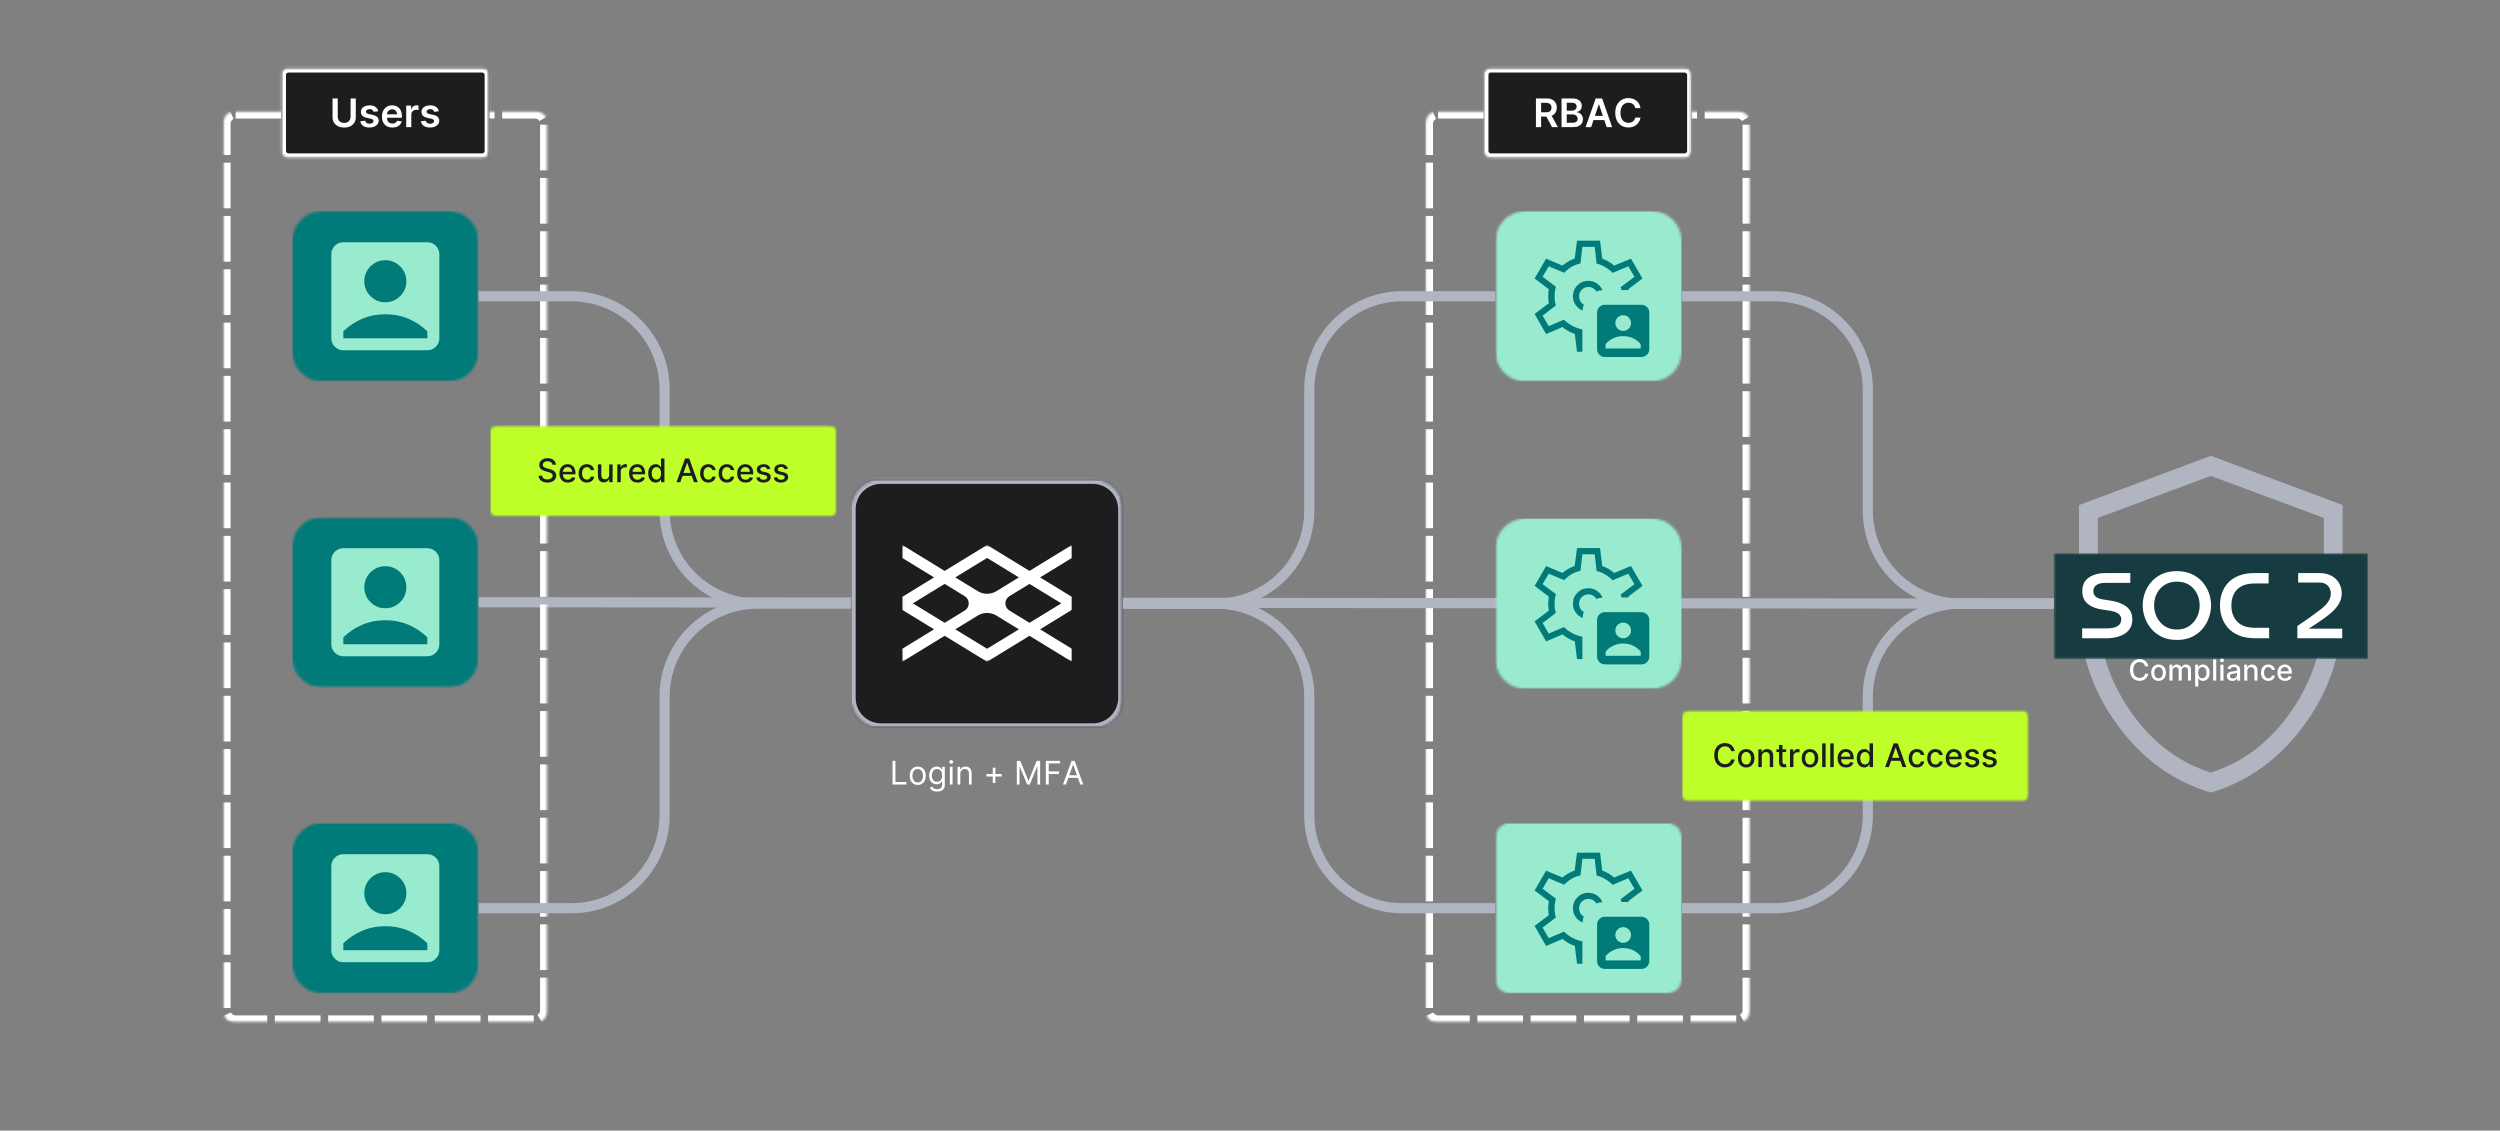 <svg width="984" height="445" viewBox="0 0 984 445" fill="none" xmlns="http://www.w3.org/2000/svg">
<rect x="0" y="0" width="984" height="445" fill="#808080" stroke="none"/>
<g clip-path="url(#clip0_2507_12639)">
<mask id="mask0_2507_12639" style="mask-type:luminance" maskUnits="userSpaceOnUse" x="561" y="43" width="128" height="360">
<path d="M561.042 43.645H688.896V402.375H561.042V43.645Z" fill="white"/>
</mask>
<g mask="url(#mask0_2507_12639)">
<mask id="mask1_2507_12639" style="mask-type:luminance" maskUnits="userSpaceOnUse" x="561" y="43" width="128" height="360">
<path d="M566.036 43.645H683.869C684.525 43.645 685.175 43.775 685.781 44.026C686.387 44.277 686.937 44.645 687.4 45.109C688.337 46.047 688.864 47.318 688.864 48.64V397.671C688.864 398.993 688.337 400.264 687.4 401.202C686.937 401.666 686.387 402.034 685.781 402.285C685.175 402.536 684.525 402.666 683.869 402.665H566.036C564.714 402.665 563.443 402.139 562.505 401.202C561.568 400.264 561.042 398.993 561.042 397.671V48.64C561.042 47.318 561.568 46.047 562.505 45.109C563.443 44.172 564.714 43.645 566.036 43.645Z" fill="white"/>
</mask>
<g mask="url(#mask1_2507_12639)">
<path d="M587.021 40.645H605.005V46.64H587.021V40.645ZM608.005 40.645H625.989V46.64H608.005V40.645ZM628.989 40.645H646.973V46.64H628.989V40.645ZM649.973 40.645H667.957V46.64H649.973V40.645ZM670.957 40.645H683.869C686.077 40.645 687.963 41.427 689.52 42.989C690.008 43.474 690.43 44.02 690.775 44.615L685.597 47.636C685.509 47.486 685.404 47.349 685.28 47.23C685.097 47.04 684.878 46.89 684.635 46.789C684.392 46.688 684.131 46.638 683.868 46.642H670.956L670.957 40.645ZM691.864 49.063V67.052H685.869V49.063H691.864ZM691.864 70.047V88.036H685.869V70.047H691.864ZM691.864 91.031V109.02H685.869V91.031H691.864ZM691.864 112.015V130.004H685.869V112.016L691.864 112.015ZM691.864 132.999V150.988H685.869V133L691.864 132.999ZM691.864 153.983V171.972H685.869V153.983H691.864ZM691.864 174.967V192.956H685.869V174.967H691.864ZM691.864 195.951V213.94H685.869V195.951H691.864ZM691.864 216.935V234.924H685.869V216.935H691.864ZM691.864 237.919V255.908H685.869V237.919H691.864ZM691.864 258.903V276.892H685.869V258.907L691.864 258.903ZM691.864 279.887V297.876H685.869V279.887H691.864ZM691.864 300.871V318.86H685.869V300.871H691.864ZM691.864 321.855V339.844H685.869V321.855H691.864ZM691.864 342.839V360.828H685.869V342.839H691.864ZM691.864 363.823V381.812H685.869V363.823H691.864ZM691.864 384.807V397.667C691.864 399.87 691.083 401.755 689.52 403.318C689.014 403.825 688.441 404.261 687.817 404.615L684.859 399.401C685.013 399.313 685.155 399.205 685.28 399.079C685.47 398.896 685.62 398.677 685.721 398.434C685.822 398.191 685.872 397.93 685.868 397.667V384.807H691.864ZM683.391 405.656H665.407V399.662H683.391V405.656ZM662.407 405.656H644.423V399.662H662.407V405.656ZM641.423 405.656H623.439V399.662H641.423V405.656ZM620.439 405.656H602.453V399.662H620.437L620.439 405.656ZM599.455 405.656H581.471V399.662H599.455V405.656ZM578.471 405.656H566.039C564.987 405.674 563.942 405.476 562.97 405.074C561.998 404.671 561.119 404.074 560.388 403.318C559.711 402.64 559.169 401.864 558.773 400.995L564.221 398.495C564.32 398.713 564.458 398.911 564.628 399.079C564.811 399.268 565.03 399.417 565.273 399.517C565.516 399.618 565.777 399.667 566.04 399.663H578.472L578.471 405.656ZM558.044 396.76V378.776H564.039V396.76H558.044ZM558.044 375.776V357.792H564.039V375.776H558.044ZM558.044 354.792V336.808H564.039V354.792H558.044ZM558.044 333.808V315.824H564.039V333.808H558.044ZM558.044 312.824V294.84H564.039V312.824H558.044ZM558.044 291.84V273.856H564.039V291.84H558.044ZM558.044 270.856V252.872H564.039V270.856H558.044ZM558.044 249.872V231.888H564.039V249.872H558.044ZM558.044 228.888V210.907H564.039V228.891L558.044 228.888ZM558.044 207.904V189.92H564.039V207.904H558.044ZM558.044 186.92V168.936H564.039V186.92H558.044ZM558.044 165.936V147.952H564.039V165.936H558.044ZM558.044 144.952V126.97H564.039V144.954L558.044 144.952ZM558.044 123.968V105.984H564.039V123.968H558.044ZM558.044 102.984V85H564.039V102.984H558.044ZM558.044 82V64.016H564.039V82H558.044ZM558.044 61.016V48.64C558.044 46.432 558.825 44.547 560.388 42.989C561.085 42.287 561.888 41.74 562.789 41.339L565.227 46.812C565.003 46.916 564.8 47.052 564.628 47.23C564.438 47.412 564.288 47.632 564.187 47.874C564.086 48.117 564.036 48.378 564.04 48.642V61.016H558.044ZM566.039 40.647H584.023V46.642H566.039V40.647Z" fill="white"/>
</g>
</g>
<path d="M870.183 311.953C855.292 307.537 842.928 298.516 833.079 284.896C823.229 271.276 818.303 255.932 818.303 238.869V198.791L870.183 179.411L922.063 198.791V238.869C922.063 255.932 917.136 271.276 907.287 284.896C897.437 298.516 885.073 307.536 870.183 311.953ZM870.183 304.089C883.027 300.011 893.652 291.86 902.052 279.631C910.452 267.401 914.651 253.813 914.651 238.871V203.849L870.181 187.319L825.712 203.849V238.871C825.712 253.813 829.915 267.401 838.311 279.631C846.707 291.86 857.337 300.011 870.18 304.089H870.183Z" fill="#B0B5C1"/>
<path d="M188.38 237.042L808.375 237.594" stroke="#B0B5C1" stroke-width="3.997"/>
<mask id="mask2_2507_12639" style="mask-type:luminance" maskUnits="userSpaceOnUse" x="87" y="43" width="129" height="360">
<path d="M87.751 43.645H215.61V402.375H87.751V43.645Z" fill="white"/>
</mask>
<g mask="url(#mask2_2507_12639)">
<mask id="mask3_2507_12639" style="mask-type:luminance" maskUnits="userSpaceOnUse" x="87" y="43" width="129" height="360">
<path d="M92.745 43.645H210.584C211.906 43.645 213.177 44.172 214.114 45.109C215.052 46.047 215.578 47.318 215.578 48.64V397.671C215.578 398.993 215.052 400.264 214.114 401.202C213.177 402.139 211.906 402.667 210.584 402.667H92.745C91.422 402.667 90.152 402.14 89.215 401.203C88.277 400.266 87.751 398.995 87.751 397.672V48.64C87.751 47.318 88.277 46.047 89.215 45.109C90.152 44.172 91.422 43.645 92.745 43.645Z" fill="white"/>
</mask>
<g mask="url(#mask3_2507_12639)">
<path d="M113.729 40.645H131.719V46.64H113.729V40.645ZM134.713 40.645H152.703V46.64H134.713V40.645ZM155.697 40.645H173.687V46.64H155.697V40.645ZM176.681 40.645H194.671V46.64H176.681V40.645ZM197.665 40.645H210.583C212.785 40.645 214.671 41.427 216.233 42.989C216.721 43.474 217.143 44.02 217.488 44.615L212.305 47.636C212.217 47.486 212.112 47.349 211.993 47.23C211.811 47.04 211.591 46.89 211.348 46.789C211.106 46.688 210.844 46.638 210.581 46.642H197.665V40.645ZM218.572 49.063V67.052H212.577V49.063H218.572ZM218.572 70.047V88.036H212.577V70.047H218.572ZM218.572 91.031V109.02H212.577V91.031H218.572ZM218.572 112.015V130.004H212.577V112.016L218.572 112.015ZM218.572 132.999V150.988H212.577V133L218.572 132.999ZM218.572 153.983V171.972H212.577V153.983H218.572ZM218.572 174.967V192.956H212.577V174.967H218.572ZM218.572 195.951V213.94H212.577V195.951H218.572ZM218.572 216.935V234.924H212.577V216.935H218.572ZM218.572 237.919V255.908H212.577V237.919H218.572ZM218.572 258.903V276.892H212.577V258.907L218.572 258.903ZM218.572 279.887V297.876H212.577V279.887H218.572ZM218.572 300.871V318.86H212.577V300.871H218.572ZM218.572 321.855V339.844H212.577V321.855H218.572ZM218.572 342.839V360.828H212.577V342.839H218.572ZM218.572 363.823V381.812H212.577V363.823H218.572ZM218.572 384.807V397.667C218.589 398.719 218.391 399.763 217.988 400.735C217.586 401.706 216.989 402.586 216.233 403.318C215.726 403.826 215.152 404.263 214.525 404.615L211.567 399.401C211.723 399.313 211.864 399.204 211.993 399.079C212.182 398.896 212.331 398.676 212.432 398.433C212.532 398.191 212.582 397.93 212.577 397.667V384.807H218.572ZM210.099 405.656H192.115V399.662H210.099V405.656ZM189.115 405.656H171.131V399.662H189.115V405.656ZM168.136 405.656H150.147V399.662H168.136V405.656ZM147.152 405.656H129.161V399.662H147.151L147.152 405.656ZM126.168 405.656H108.177V399.662H126.167L126.168 405.656ZM105.184 405.656H92.747C91.695 405.673 90.651 405.475 89.679 405.072C88.707 404.67 87.828 404.073 87.096 403.318C86.424 402.646 85.877 401.859 85.481 400.995L90.935 398.495C91.033 398.714 91.169 398.907 91.336 399.079C91.727 399.469 92.2 399.663 92.748 399.663H105.185L105.184 405.656ZM84.757 396.76V378.776H90.752V396.76H84.757ZM84.757 375.776V357.792H90.752V375.776H84.757ZM84.757 354.792V336.808H90.752V354.792H84.757ZM84.757 333.808V315.824H90.752V333.808H84.757ZM84.757 312.824V294.84H90.752V312.824H84.757ZM84.757 291.84V273.856H90.752V291.84H84.757ZM84.757 270.856V252.872H90.752V270.856H84.757ZM84.757 249.872V231.888H90.752V249.872H84.757ZM84.757 228.888V210.907H90.752V228.891L84.757 228.888ZM84.757 207.904V189.92H90.752V207.904H84.757ZM84.757 186.92V168.936H90.752V186.92H84.757ZM84.757 165.936V147.952H90.752V165.936H84.757ZM84.757 144.952V126.97H90.752V144.954L84.757 144.952ZM84.757 123.968V105.984H90.752V123.968H84.757ZM84.757 102.984V85H90.752V102.984H84.757ZM84.757 82V64.016H90.752V82H84.757ZM84.757 61.016V48.64C84.757 46.432 85.539 44.547 87.096 42.989C87.788 42.294 88.605 41.734 89.503 41.339L91.94 46.812C91.711 46.916 91.513 47.052 91.336 47.23C91.147 47.413 90.998 47.632 90.898 47.875C90.798 48.118 90.749 48.379 90.753 48.642V61.016H84.757ZM92.747 40.647H110.736V46.642H92.745L92.747 40.647Z" fill="white"/>
</g>
</g>
<mask id="mask4_2507_12639" style="mask-type:luminance" maskUnits="userSpaceOnUse" x="114" y="83" width="75" height="68">
<path d="M114.953 83H188.474V150.219H114.953V83Z" fill="white"/>
</mask>
<g mask="url(#mask4_2507_12639)">
<mask id="mask5_2507_12639" style="mask-type:luminance" maskUnits="userSpaceOnUse" x="114" y="83" width="75" height="68">
<path d="M126.942 83H176.39C179.568 83 182.62 84.26 184.869 86.511C187.118 88.761 188.38 91.808 188.38 94.989V138.229C188.373 141.407 187.108 144.453 184.861 146.7C182.614 148.947 179.568 150.212 176.39 150.219H126.942C123.765 150.212 120.719 148.947 118.472 146.7C116.225 144.453 114.959 141.407 114.953 138.229V94.989C114.953 91.807 116.218 88.76 118.464 86.511C120.709 84.261 123.766 83 126.942 83Z" fill="white"/>
</mask>
<g mask="url(#mask5_2507_12639)">
<path d="M114.953 83H188.474V150.219H114.953V83Z" fill="#007B79"/>
</g>
</g>
<path d="M151.661 118.97C152.75 118.987 153.831 118.782 154.837 118.365C155.843 117.949 156.753 117.33 157.511 116.548C158.293 115.791 158.911 114.881 159.328 113.875C159.744 112.869 159.95 111.788 159.932 110.699C159.949 109.611 159.743 108.531 159.327 107.526C158.91 106.521 158.292 105.612 157.511 104.855C156.753 104.073 155.843 103.454 154.837 103.038C153.831 102.621 152.75 102.416 151.661 102.434C150.573 102.416 149.494 102.622 148.489 103.039C147.483 103.455 146.574 104.073 145.817 104.855C145.036 105.612 144.418 106.521 144.001 107.526C143.585 108.531 143.379 109.611 143.396 110.699C143.378 111.788 143.584 112.869 144 113.875C144.417 114.881 145.035 115.791 145.817 116.548C146.574 117.33 147.483 117.948 148.489 118.364C149.494 118.781 150.573 118.987 151.661 118.97ZM135.131 137.866C134.509 137.874 133.891 137.756 133.317 137.516C132.743 137.277 132.224 136.923 131.792 136.475C131.344 136.044 130.99 135.526 130.75 134.953C130.511 134.379 130.392 133.763 130.401 133.142V100.068C130.392 99.447 130.511 98.831 130.75 98.257C130.99 97.684 131.344 97.165 131.792 96.735C132.224 96.287 132.743 95.933 133.317 95.693C133.891 95.454 134.509 95.335 135.131 95.344H168.199C169.496 95.344 170.611 95.808 171.537 96.735C171.984 97.166 172.337 97.685 172.575 98.258C172.813 98.832 172.932 99.448 172.923 100.068V133.142C172.932 133.762 172.813 134.378 172.575 134.952C172.337 135.525 171.984 136.043 171.537 136.475C170.611 137.402 169.496 137.866 168.199 137.866H135.131ZM135.131 133.142H168.199V130.423C166.073 128.34 163.6 126.694 160.787 125.491C157.973 124.288 154.932 123.694 151.661 123.694C148.391 123.694 145.355 124.292 142.536 125.491C139.78 126.657 137.268 128.33 135.129 130.423L135.131 133.142Z" fill="#99EBCF"/>
<mask id="mask6_2507_12639" style="mask-type:luminance" maskUnits="userSpaceOnUse" x="114" y="203" width="75" height="68">
<path d="M114.953 203.432H188.474V270.651H114.953V203.432Z" fill="white"/>
</mask>
<g mask="url(#mask6_2507_12639)">
<mask id="mask7_2507_12639" style="mask-type:luminance" maskUnits="userSpaceOnUse" x="114" y="203" width="75" height="68">
<path d="M126.942 203.432H176.39C179.568 203.432 182.62 204.692 184.869 206.943C187.118 209.193 188.38 212.24 188.38 215.421V258.661C188.373 261.839 187.108 264.885 184.861 267.132C182.614 269.379 179.568 270.644 176.39 270.651H126.942C123.765 270.644 120.719 269.379 118.472 267.132C116.225 264.885 114.959 261.839 114.953 258.661V215.421C114.953 212.239 116.218 209.192 118.464 206.943C120.709 204.693 123.766 203.432 126.942 203.432Z" fill="white"/>
</mask>
<g mask="url(#mask7_2507_12639)">
<path d="M114.953 203.432H188.474V270.651H114.953V203.432Z" fill="#007B79"/>
</g>
</g>
<path d="M151.661 239.401C152.75 239.419 153.831 239.214 154.837 238.797C155.843 238.381 156.753 237.762 157.511 236.98C158.293 236.222 158.911 235.312 159.328 234.306C159.744 233.3 159.95 232.219 159.932 231.131C159.949 230.043 159.743 228.963 159.327 227.958C158.91 226.953 158.292 226.043 157.511 225.287C156.753 224.504 155.843 223.886 154.837 223.469C153.831 223.053 152.75 222.847 151.661 222.865C150.573 222.848 149.494 223.054 148.489 223.47C147.483 223.887 146.574 224.505 145.817 225.287C145.036 226.043 144.418 226.953 144.001 227.958C143.585 228.963 143.379 230.043 143.396 231.131C143.378 232.219 143.584 233.3 144 234.306C144.417 235.312 145.035 236.222 145.817 236.98C146.574 237.761 147.483 238.38 148.489 238.796C149.494 239.212 150.573 239.418 151.661 239.401V239.401ZM135.131 258.297C134.509 258.306 133.891 258.187 133.317 257.948C132.743 257.709 132.224 257.354 131.792 256.907C131.344 256.476 130.99 255.958 130.75 255.384C130.511 254.811 130.392 254.194 130.401 253.573V220.5C130.392 219.879 130.511 219.262 130.75 218.689C130.99 218.115 131.344 217.597 131.792 217.167C132.224 216.719 132.743 216.364 133.317 216.125C133.891 215.886 134.509 215.767 135.131 215.776H168.199C169.496 215.776 170.611 216.24 171.537 217.167C171.984 217.598 172.337 218.117 172.575 218.69C172.813 219.263 172.932 219.879 172.923 220.5V253.573C172.932 254.194 172.813 254.81 172.575 255.383C172.337 255.957 171.984 256.475 171.537 256.907C170.611 257.833 169.496 258.297 168.199 258.297H135.131ZM135.131 253.573H168.199V250.855C166.073 248.772 163.6 247.125 160.787 245.923C157.973 244.72 154.932 244.125 151.661 244.125C148.391 244.125 145.355 244.724 142.536 245.923C139.78 247.089 137.268 248.761 135.129 250.855L135.131 253.573Z" fill="#99EBCF"/>
<mask id="mask8_2507_12639" style="mask-type:luminance" maskUnits="userSpaceOnUse" x="114" y="323" width="75" height="69">
<path d="M114.953 323.864H188.474V391.082H114.953V323.864Z" fill="white"/>
</mask>
<g mask="url(#mask8_2507_12639)">
<mask id="mask9_2507_12639" style="mask-type:luminance" maskUnits="userSpaceOnUse" x="114" y="323" width="75" height="69">
<path d="M126.942 323.864H176.39C179.568 323.864 182.62 325.124 184.869 327.374C187.118 329.625 188.38 332.672 188.38 335.853V379.093C188.373 382.271 187.108 385.317 184.861 387.564C182.614 389.811 179.568 391.076 176.39 391.082H126.942C123.765 391.076 120.719 389.811 118.472 387.564C116.225 385.317 114.959 382.271 114.953 379.093V335.853C114.953 332.67 116.218 329.624 118.464 327.374C120.709 325.125 123.766 323.864 126.942 323.864Z" fill="white"/>
</mask>
<g mask="url(#mask9_2507_12639)">
<path d="M114.953 323.864H188.474V391.082H114.953V323.864Z" fill="#007B79"/>
</g>
</g>
<path d="M151.661 359.833C152.75 359.851 153.831 359.646 154.837 359.229C155.843 358.813 156.753 358.194 157.511 357.412C158.293 356.654 158.911 355.744 159.328 354.738C159.744 353.732 159.95 352.651 159.932 351.563C159.949 350.475 159.743 349.395 159.327 348.39C158.91 347.385 158.292 346.476 157.511 345.719C156.753 344.936 155.843 344.318 154.837 343.901C153.831 343.485 152.75 343.279 151.661 343.297C150.573 343.28 149.494 343.486 148.489 343.903C147.483 344.319 146.574 344.937 145.817 345.719C145.036 346.476 144.418 347.385 144.001 348.39C143.585 349.395 143.379 350.475 143.396 351.563C143.378 352.651 143.584 353.732 144 354.738C144.417 355.744 145.035 356.654 145.817 357.412C146.574 358.194 147.483 358.812 148.489 359.228C149.494 359.645 150.573 359.851 151.661 359.833V359.833ZM135.131 378.729C134.509 378.738 133.891 378.619 133.317 378.38C132.743 378.141 132.224 377.787 131.792 377.339C131.344 376.908 130.99 376.39 130.75 375.816C130.511 375.243 130.392 374.627 130.401 374.005V340.932C130.392 340.311 130.511 339.694 130.75 339.121C130.99 338.547 131.344 338.029 131.792 337.599C132.224 337.151 132.743 336.796 133.317 336.557C133.891 336.318 134.509 336.199 135.131 336.208H168.199C169.496 336.208 170.611 336.672 171.537 337.599C171.984 338.03 172.337 338.549 172.575 339.122C172.813 339.695 172.932 340.311 172.923 340.932V374.005C172.932 374.626 172.813 375.242 172.575 375.815C172.337 376.389 171.984 376.907 171.537 377.339C170.611 378.265 169.496 378.729 168.199 378.729H135.131ZM135.131 374.005H168.199V371.287C166.073 369.204 163.6 367.557 160.787 366.355C157.973 365.152 154.932 364.557 151.661 364.557C148.391 364.557 145.355 365.156 142.536 366.355C139.78 367.521 137.268 369.194 135.129 371.287L135.131 374.005Z" fill="#99EBCF"/>
<mask id="mask10_2507_12639" style="mask-type:luminance" maskUnits="userSpaceOnUse" x="808" y="217" width="124" height="43">
<path d="M808.375 217.724H931.989V259.421H808.375V217.724Z" fill="white"/>
</mask>
<g mask="url(#mask10_2507_12639)">
<path d="M808.375 217.724H932V259.421H808.375V217.724Z" fill="#163C41"/>
</g>
<path d="M819.536 251.217V247.342H829.036C831.047 247.342 832.536 247.04 833.495 246.426C834.453 245.801 834.932 244.942 834.932 243.844C834.949 243.381 834.847 242.921 834.636 242.509C834.424 242.096 834.11 241.745 833.724 241.489C832.932 240.921 831.667 240.52 829.932 240.281L827.473 239.926C825.083 239.609 823.171 238.858 821.744 237.677C820.312 236.484 819.599 234.817 819.599 232.677C819.599 230.317 820.443 228.541 822.14 227.344C823.848 226.15 826.083 225.552 828.848 225.552H838.493V229.406H828.806C827.166 229.406 825.942 229.698 825.139 230.281C824.347 230.854 823.951 231.65 823.951 232.677C823.951 234.51 825.253 235.604 827.868 235.948L830.368 236.344C833.087 236.718 835.253 237.505 836.868 238.698C838.483 239.892 839.285 241.61 839.285 243.844C839.285 246.208 838.348 248.026 836.473 249.302C834.599 250.578 832.088 251.22 828.952 251.22L819.536 251.217ZM856.841 251.884C854.519 251.884 852.513 251.468 850.82 250.634C849.137 249.801 847.741 248.713 846.632 247.364C845.533 246.02 844.716 244.552 844.174 242.968C843.632 241.374 843.361 239.812 843.361 238.28C843.361 236.644 843.637 235.025 844.195 233.425C844.763 231.832 845.601 230.384 846.716 229.092C847.841 227.789 849.237 226.748 850.904 225.966C852.581 225.19 854.549 224.8 856.8 224.8C859.051 224.8 861.013 225.19 862.696 225.966C864.389 226.748 865.789 227.789 866.904 229.092C868.014 230.361 868.87 231.832 869.425 233.425C869.987 234.982 870.276 236.625 870.28 238.28C870.28 239.821 870.01 241.394 869.468 242.988C868.919 244.6 868.079 246.097 866.99 247.405C865.891 248.754 864.495 249.837 862.802 250.656C861.119 251.473 859.135 251.885 856.843 251.885L856.841 251.884ZM856.841 247.78C858.685 247.78 860.268 247.342 861.592 246.468C862.925 245.582 863.952 244.421 864.676 242.989C865.411 241.562 865.78 240.005 865.78 238.322C865.78 236.562 865.411 234.968 864.676 233.552C863.952 232.136 862.927 231.01 861.594 230.177C860.26 229.344 858.677 228.928 856.844 228.928C855.011 228.928 853.417 229.345 852.073 230.178C850.741 230.994 849.659 232.162 848.948 233.553C848.224 234.97 847.865 236.564 847.865 238.324C847.865 240.006 848.225 241.564 848.949 242.99C849.684 244.422 850.72 245.584 852.053 246.469C853.397 247.344 854.996 247.781 856.845 247.781L856.841 247.78ZM887.756 251.217C885.174 251.217 882.986 250.842 881.194 250.092C879.412 249.342 877.975 248.342 876.882 247.092C875.819 245.868 875.012 244.444 874.507 242.904C874.026 241.409 873.78 239.849 873.778 238.278C873.771 236.658 874.024 235.048 874.528 233.508C875.039 231.997 875.845 230.633 876.945 229.425C878.055 228.217 879.476 227.274 881.216 226.592C882.967 225.898 885.08 225.55 887.571 225.55H892.945L892.924 229.654H887.57C884.43 229.654 882.096 230.436 880.57 231.988C879.039 233.529 878.278 235.649 878.278 238.342C878.278 240.968 879.048 243.088 880.59 244.697C882.142 246.312 884.532 247.114 887.756 247.114H893.152L893.131 251.218L887.756 251.217ZM904.226 251.217V246.405L909.059 243.093L913.851 239.53C915.085 238.489 915.987 237.5 916.559 236.552C917.127 235.593 917.413 234.609 917.413 233.593C917.417 232.862 917.246 232.14 916.913 231.489C916.591 230.838 916.101 230.312 915.435 229.906C914.768 229.49 913.893 229.281 912.809 229.281H904.56V225.552H912.789C914.773 225.552 916.425 225.926 917.748 226.677C919.081 227.428 920.071 228.417 920.727 229.636C921.377 230.844 921.705 232.146 921.705 233.532C921.705 235.073 921.299 236.505 920.497 237.824C919.691 239.13 918.524 240.417 916.997 241.678C915.467 242.929 913.628 244.252 911.476 245.637L908.851 247.325V247.45H921.892V251.221L904.226 251.217Z" fill="white"/>
<path d="M442.131 237.593H478.729C498.948 237.593 515.333 221.203 515.333 200.989V153.208C515.333 132.995 531.724 116.609 551.937 116.609H588.536M188.38 116.609H224.984C245.197 116.609 261.583 132.995 261.583 153.208V200.989C261.583 221.203 277.973 237.593 298.187 237.593M298.187 237.593H334.791M298.187 237.593C277.973 237.593 261.583 253.98 261.583 274.193V320.871C261.583 341.084 245.197 357.475 224.984 357.475H188.38" stroke="#B0B5C1" stroke-width="3.997"/>
<mask id="mask11_2507_12639" style="mask-type:luminance" maskUnits="userSpaceOnUse" x="588" y="83" width="75" height="68">
<path d="M588.536 83H662.063V150.219H588.536V83Z" fill="white"/>
</mask>
<g mask="url(#mask11_2507_12639)">
<mask id="mask12_2507_12639" style="mask-type:luminance" maskUnits="userSpaceOnUse" x="588" y="83" width="74" height="68">
<path d="M600.531 83H649.973C653.156 83 656.203 84.26 658.452 86.511C660.701 88.761 661.963 91.808 661.963 94.989V138.229C661.963 141.407 660.703 144.459 658.452 146.708C656.201 148.957 653.155 150.219 649.973 150.219H600.531C597.348 150.219 594.301 148.953 592.052 146.708C589.803 144.459 588.538 141.41 588.536 138.229V94.989C588.536 93.414 588.847 91.855 589.45 90.4C590.054 88.945 590.938 87.624 592.052 86.511C594.303 84.261 597.349 83 600.531 83Z" fill="white"/>
</mask>
<g mask="url(#mask12_2507_12639)">
<path d="M588.536 83H662.063V150.219H588.536V83Z" fill="#99EBCF"/>
</g>
</g>
<path d="M631.969 137.151H645.792V135.473C644.937 134.447 643.907 133.661 642.699 133.113C641.491 132.565 640.22 132.291 638.881 132.291C637.566 132.288 636.266 132.568 635.069 133.113C633.861 133.66 632.829 134.447 631.971 135.473L631.969 137.151ZM638.881 130.239C639.741 130.239 640.469 129.936 641.069 129.337C641.669 128.739 641.965 128.009 641.965 127.155C641.965 126.3 641.668 125.572 641.069 124.972C640.471 124.372 639.741 124.071 638.881 124.071C638.475 124.064 638.072 124.14 637.697 124.295C637.321 124.45 636.982 124.681 636.699 124.972C636.1 125.571 635.803 126.3 635.803 127.155C635.803 128.009 636.1 128.739 636.699 129.337C636.982 129.629 637.321 129.859 637.697 130.014C638.072 130.169 638.475 130.245 638.881 130.239ZM625.183 110.529C623.485 110.529 622.052 111.117 620.876 112.295C619.7 113.472 619.111 114.904 619.111 116.601C619.111 117.919 619.46 119.075 620.168 120.065C620.876 121.056 621.783 121.784 622.913 122.259L623.059 120.988C623.127 120.576 623.241 120.196 623.413 119.852C622.805 119.578 622.308 119.106 622.001 118.513C621.695 117.915 621.537 117.279 621.537 116.601C621.537 115.585 621.892 114.727 622.6 114.019C623.308 113.311 624.168 112.956 625.184 112.956C625.851 112.956 626.465 113.123 627.028 113.456C627.591 113.789 628.039 114.237 628.372 114.795C628.656 114.629 628.961 114.503 629.279 114.42C629.595 114.336 629.921 114.294 630.248 114.295H630.748C630.316 113.18 629.597 112.273 628.587 111.576C627.576 110.879 626.441 110.529 625.185 110.529H625.183ZM620.713 138.456L619.839 131.429C619.063 131.2 618.224 130.831 617.323 130.331C616.421 129.831 615.656 129.289 615.02 128.716L608.547 131.471L604.016 123.58L609.615 119.356L609.437 118.001L609.364 116.641C609.366 116.211 609.391 115.782 609.437 115.355L609.615 113.839L604.016 109.615L608.547 101.817L614.973 104.525C615.703 103.921 616.484 103.375 617.328 102.889C618.172 102.404 618.995 102.025 619.792 101.764L620.713 94.737H629.776L630.651 101.811C631.583 102.133 632.405 102.508 633.12 102.936C633.835 103.364 634.573 103.889 635.328 104.524L641.948 101.816L646.475 109.613L640.944 113.796C640.975 113.853 640.991 113.916 640.991 113.979C640.991 114.041 641.007 114.104 641.037 114.167H638.173L638.075 113.599C638.053 113.427 637.996 113.235 637.919 113.031L643.325 108.948L640.913 104.817L634.716 107.416C633.981 106.609 633.013 105.853 631.815 105.145C630.616 104.437 629.487 103.973 628.419 103.744L627.673 97.165H622.835L622.075 103.696C620.851 103.956 619.725 104.379 618.7 104.956C617.675 105.533 616.659 106.336 615.643 107.352L609.585 104.816L607.169 108.947L612.435 112.879C612.237 113.42 612.091 114.015 612.013 114.649C611.936 115.284 611.893 115.952 611.893 116.639C611.893 117.259 611.929 117.868 612.013 118.477C612.097 119.087 612.221 119.675 612.393 120.253L607.169 124.243L609.587 128.373L615.597 125.821C616.564 126.802 617.678 127.624 618.9 128.259C620.137 128.903 621.456 129.374 622.821 129.66V138.452L620.713 138.456ZM631.687 140.513C631.281 140.52 630.878 140.444 630.502 140.289C630.127 140.134 629.787 139.903 629.504 139.612C628.905 139.013 628.608 138.284 628.608 137.429V123.047C628.608 122.192 628.905 121.464 629.504 120.864C629.787 120.573 630.127 120.342 630.502 120.187C630.878 120.032 631.281 119.956 631.687 119.963H646.072C646.479 119.956 646.883 120.032 647.259 120.187C647.635 120.342 647.976 120.573 648.26 120.864C648.859 121.463 649.156 122.192 649.156 123.047V137.432C649.156 138.287 648.859 139.016 648.26 139.615C647.976 139.906 647.635 140.136 647.259 140.291C646.883 140.446 646.479 140.523 646.072 140.516L631.687 140.513Z" fill="#007B79"/>
<mask id="mask13_2507_12639" style="mask-type:luminance" maskUnits="userSpaceOnUse" x="588" y="203" width="75" height="69">
<path d="M588.536 203.984H662.063V271.203H588.536V203.984Z" fill="white"/>
</mask>
<g mask="url(#mask13_2507_12639)">
<mask id="mask14_2507_12639" style="mask-type:luminance" maskUnits="userSpaceOnUse" x="588" y="203" width="74" height="69">
<path d="M600.531 203.984H649.973C653.156 203.984 656.203 205.244 658.452 207.495C660.701 209.745 661.963 212.792 661.963 215.973V259.213C661.963 262.391 660.703 265.443 658.452 267.692C656.201 269.941 653.155 271.203 649.973 271.203H600.531C597.348 271.203 594.301 269.937 592.052 267.692C589.803 265.443 588.538 262.394 588.536 259.213V215.973C588.536 214.398 588.847 212.839 589.45 211.384C590.054 209.929 590.938 208.608 592.052 207.495C594.303 205.245 597.349 203.984 600.531 203.984Z" fill="white"/>
</mask>
<g mask="url(#mask14_2507_12639)">
<path d="M588.536 203.984H662.063V271.203H588.536V203.984Z" fill="#99EBCF"/>
</g>
</g>
<path d="M631.969 258.136H645.792V256.459C644.937 255.432 643.907 254.647 642.699 254.099C641.491 253.551 640.22 253.276 638.881 253.276C637.566 253.273 636.266 253.554 635.069 254.099C633.861 254.645 632.829 255.432 631.971 256.459L631.969 258.136ZM638.881 251.224C639.741 251.224 640.469 250.921 641.069 250.323C641.669 249.724 641.965 248.995 641.965 248.14C641.965 247.285 641.668 246.557 641.069 245.957C640.471 245.357 639.741 245.056 638.881 245.056C638.475 245.049 638.072 245.126 637.697 245.281C637.321 245.436 636.982 245.666 636.699 245.957C636.1 246.556 635.803 247.285 635.803 248.14C635.803 248.995 636.1 249.724 636.699 250.323C636.982 250.614 637.321 250.844 637.697 250.999C638.072 251.154 638.475 251.231 638.881 251.224ZM625.183 231.516C623.485 231.516 622.052 232.104 620.876 233.281C619.7 234.459 619.111 235.891 619.111 237.584C619.111 238.907 619.46 240.063 620.168 241.053C620.876 242.044 621.783 242.772 622.913 243.247L623.059 241.976C623.127 241.564 623.241 241.184 623.413 240.84C622.805 240.566 622.308 240.094 622.001 239.501C621.695 238.91 621.535 238.252 621.537 237.585C621.529 237.106 621.619 236.629 621.801 236.186C621.984 235.742 622.256 235.341 622.6 235.007C623.308 234.299 624.168 233.944 625.184 233.944C625.851 233.944 626.465 234.111 627.028 234.444C627.591 234.777 628.039 235.225 628.372 235.783C628.656 235.617 628.961 235.491 629.279 235.408C629.595 235.324 629.921 235.282 630.248 235.283H630.748C630.316 234.168 629.597 233.261 628.587 232.564C627.576 231.867 626.441 231.517 625.185 231.517L625.183 231.516ZM620.713 259.443L619.839 252.416C619.063 252.187 618.224 251.817 617.323 251.317C616.421 250.817 615.656 250.276 615.02 249.703L608.547 252.457L604.016 244.567L609.615 240.343L609.437 238.988L609.364 237.628C609.366 237.198 609.391 236.769 609.437 236.341L609.615 234.825L604.016 230.601L608.547 222.799L614.973 225.512C615.703 224.908 616.484 224.361 617.328 223.876C618.172 223.391 618.995 223.012 619.792 222.751L620.713 215.724H629.776L630.651 222.797C631.583 223.12 632.405 223.495 633.12 223.923C633.835 224.351 634.573 224.876 635.328 225.511L641.948 222.797L646.475 230.6L640.944 234.783C640.975 234.84 640.991 234.903 640.991 234.965C640.991 235.028 641.007 235.091 641.037 235.153H638.173L638.075 234.585C638.053 234.408 637.996 234.221 637.919 234.017L643.325 229.935L640.913 225.804L634.716 228.403C633.981 227.596 633.013 226.84 631.815 226.132C630.616 225.424 629.487 224.96 628.419 224.731L627.673 218.152H622.835L622.075 224.683C620.851 224.943 619.725 225.365 618.7 225.943C617.675 226.52 616.659 227.323 615.643 228.339L609.585 225.803L607.169 229.933L612.435 233.865C612.237 234.407 612.091 235.001 612.013 235.636C611.936 236.271 611.893 236.939 611.893 237.625C611.893 238.245 611.929 238.855 612.013 239.464C612.097 240.073 612.221 240.661 612.393 241.24L607.169 245.229L609.587 249.36L615.597 246.808C616.564 247.789 617.678 248.611 618.9 249.245C620.137 249.89 621.456 250.361 622.821 250.647V259.439L620.713 259.443ZM631.687 261.5C631.281 261.507 630.878 261.43 630.502 261.275C630.127 261.12 629.787 260.89 629.504 260.599C628.905 260 628.608 259.271 628.608 258.416V244.031C628.6 243.625 628.675 243.222 628.829 242.846C628.983 242.471 629.213 242.131 629.504 241.848C629.787 241.557 630.127 241.326 630.502 241.171C630.878 241.016 631.281 240.94 631.687 240.947H646.072C646.479 240.94 646.883 241.017 647.259 241.172C647.635 241.327 647.976 241.557 648.26 241.848C648.551 242.131 648.781 242.471 648.935 242.846C649.089 243.222 649.164 243.625 649.156 244.031V258.416C649.156 259.271 648.859 260 648.26 260.599C647.976 260.89 647.635 261.12 647.259 261.275C646.883 261.43 646.479 261.507 646.072 261.5H631.687Z" fill="#007B79"/>
<mask id="mask15_2507_12639" style="mask-type:luminance" maskUnits="userSpaceOnUse" x="588" y="323" width="75" height="69">
<path d="M588.536 323.864H662.063V391.082H588.536V323.864Z" fill="white"/>
</mask>
<g mask="url(#mask15_2507_12639)">
<mask id="mask16_2507_12639" style="mask-type:luminance" maskUnits="userSpaceOnUse" x="588" y="323" width="74" height="69">
<path d="M594.536 323.864H655.968C656.756 323.863 657.535 324.018 658.263 324.319C658.99 324.62 659.652 325.062 660.208 325.618C661.333 326.744 661.963 328.269 661.963 329.858V385.088C661.963 386.676 661.332 388.202 660.208 389.328C659.652 389.885 658.99 390.326 658.263 390.627C657.535 390.929 656.756 391.083 655.968 391.082H594.536C592.943 391.082 591.416 390.452 590.296 389.328C589.171 388.204 588.538 386.679 588.536 385.088V329.858C588.538 328.268 589.171 326.743 590.296 325.618C591.416 324.493 592.941 323.864 594.536 323.864Z" fill="white"/>
</mask>
<g mask="url(#mask16_2507_12639)">
<path d="M588.536 323.864H662.063V391.082H588.536V323.864Z" fill="#99EBCF"/>
</g>
</g>
<path d="M631.969 378.016H645.792V376.339C644.937 375.312 643.907 374.527 642.699 373.979C641.491 373.431 640.22 373.156 638.881 373.156C637.566 373.153 636.266 373.433 635.069 373.979C633.861 374.525 632.829 375.312 631.971 376.339L631.969 378.016ZM638.881 371.104C639.741 371.104 640.469 370.801 641.069 370.203C641.669 369.604 641.965 368.875 641.965 368.02C641.965 367.165 641.668 366.437 641.069 365.837C640.471 365.237 639.741 364.936 638.881 364.936C638.475 364.929 638.072 365.006 637.697 365.161C637.321 365.316 636.982 365.546 636.699 365.837C636.1 366.436 635.803 367.165 635.803 368.02C635.803 368.875 636.1 369.604 636.699 370.203C636.982 370.494 637.321 370.724 637.697 370.879C638.072 371.034 638.475 371.111 638.881 371.104ZM625.183 351.395C623.485 351.395 622.052 351.983 620.876 353.16C619.7 354.337 619.111 355.769 619.111 357.467C619.111 358.784 619.46 359.94 620.168 360.931C620.876 361.921 621.783 362.649 622.913 363.124L623.059 361.853C623.127 361.441 623.241 361.061 623.413 360.717C622.805 360.443 622.308 359.971 622.001 359.379C621.695 358.78 621.537 358.144 621.537 357.467C621.537 356.451 621.892 355.592 622.6 354.884C623.308 354.176 624.168 353.821 625.184 353.821C625.851 353.821 626.465 353.988 627.028 354.321C627.591 354.655 628.039 355.103 628.372 355.66C628.656 355.494 628.961 355.368 629.279 355.285C629.595 355.201 629.921 355.159 630.248 355.16H630.748C630.316 354.045 629.597 353.139 628.587 352.441C627.576 351.744 626.441 351.395 625.185 351.395H625.183ZM620.713 379.321L619.839 372.295C619.063 372.065 618.224 371.696 617.323 371.196C616.421 370.696 615.656 370.155 615.02 369.581L608.547 372.336L604.016 364.445L609.615 360.221L609.437 358.867L609.364 357.507C609.366 357.077 609.391 356.647 609.437 356.22L609.615 354.704L604.016 350.48L608.547 342.683L614.973 345.391C615.703 344.787 616.484 344.24 617.328 343.755C618.172 343.269 618.995 342.891 619.792 342.629L620.713 335.603H629.776L630.651 342.676C631.583 342.999 632.405 343.373 633.12 343.801C633.835 344.229 634.573 344.755 635.328 345.389L641.948 342.681L646.475 350.479L640.944 354.661C640.975 354.719 640.991 354.781 640.991 354.844C640.991 354.907 641.007 354.969 641.037 355.032H638.173L638.075 354.464C638.053 354.292 637.996 354.1 637.919 353.896L643.325 349.813L640.913 345.683L634.716 348.281C633.981 347.475 633.013 346.719 631.815 346.011C630.616 345.303 629.487 344.839 628.419 344.609L627.673 338.031H622.835L622.075 344.561C620.851 344.821 619.725 345.244 618.7 345.821C617.675 346.399 616.659 347.201 615.643 348.217L609.585 345.681L607.169 349.812L612.435 353.744C612.237 354.285 612.091 354.88 612.013 355.515C611.936 356.149 611.893 356.817 611.893 357.504C611.893 358.124 611.929 358.733 612.013 359.343C612.097 359.952 612.221 360.54 612.393 361.119L607.169 365.108L609.587 369.239L615.597 366.687C616.564 367.667 617.678 368.49 618.9 369.124C620.137 369.768 621.456 370.24 622.821 370.525V379.317L620.713 379.321ZM631.687 381.379C631.281 381.385 630.878 381.309 630.502 381.154C630.127 380.999 629.787 380.769 629.504 380.477C628.905 379.879 628.608 379.149 628.608 378.295V363.909C628.608 363.055 628.905 362.327 629.504 361.727C629.787 361.435 630.127 361.205 630.502 361.05C630.878 360.895 631.281 360.818 631.687 360.825H646.072C646.479 360.818 646.883 360.895 647.259 361.05C647.635 361.205 647.976 361.435 648.26 361.727C648.859 362.325 649.156 363.055 649.156 363.909V378.295C649.156 379.149 648.859 379.879 648.26 380.477C647.976 380.769 647.635 380.999 647.259 381.154C646.883 381.309 646.479 381.385 646.072 381.379H631.687Z" fill="#007B79"/>
<mask id="mask17_2507_12639" style="mask-type:luminance" maskUnits="userSpaceOnUse" x="334" y="188" width="109" height="99">
<path d="M334.792 188.458H442.265V286.724H334.792V188.458Z" fill="white"/>
</mask>
<g mask="url(#mask17_2507_12639)">
<mask id="mask18_2507_12639" style="mask-type:luminance" maskUnits="userSpaceOnUse" x="334" y="188" width="109" height="99">
<path d="M346.781 188.458H430.141C433.322 188.461 436.371 189.725 438.62 191.975C440.865 194.22 442.131 197.272 442.131 200.453V274.734C442.131 277.917 440.865 280.964 438.62 283.213C436.375 285.463 433.317 286.724 430.141 286.724H346.781C343.599 286.724 340.552 285.464 338.303 283.213C336.053 280.963 334.792 277.916 334.792 274.734V200.453C334.791 198.878 335.1 197.319 335.703 195.864C336.305 194.409 337.189 193.087 338.303 191.975C339.416 190.86 340.737 189.976 342.192 189.373C343.647 188.769 345.206 188.459 346.781 188.458Z" fill="white"/>
</mask>
<g mask="url(#mask18_2507_12639)">
<path d="M334.792 188.458H442.265V286.724H334.792V188.458Z" fill="#1D1D1F"/>
</g>
</g>
<mask id="mask19_2507_12639" style="mask-type:luminance" maskUnits="userSpaceOnUse" x="334" y="188" width="108" height="99">
<path d="M334.792 188.458H441.709V286.385H334.793L334.792 188.458Z" fill="white"/>
</mask>
<g mask="url(#mask19_2507_12639)">
<mask id="mask20_2507_12639" style="mask-type:luminance" maskUnits="userSpaceOnUse" x="334" y="188" width="109" height="99">
<path d="M346.781 188.464H430.125C433.308 188.464 436.355 189.724 438.604 191.975C440.853 194.225 442.115 197.272 442.115 200.453V274.724C442.115 277.907 440.855 280.953 438.604 283.203C436.353 285.452 433.307 286.713 430.125 286.713H346.781C343.599 286.713 340.552 285.453 338.303 283.203C336.053 280.952 334.792 277.905 334.792 274.724V200.453C334.792 197.271 336.052 194.224 338.303 191.975C340.553 189.725 343.6 188.464 346.781 188.464Z" fill="white"/>
</mask>
<g mask="url(#mask20_2507_12639)">
<path d="M346.781 188.464H430.125C433.308 188.464 436.355 189.724 438.604 191.975C440.853 194.225 442.115 197.272 442.115 200.453V274.724C442.115 277.907 440.855 280.953 438.604 283.203C436.353 285.452 433.307 286.713 430.125 286.713H346.781C343.599 286.713 340.552 285.453 338.303 283.203C336.053 280.952 334.792 277.905 334.792 274.724V200.453C334.792 197.271 336.052 194.224 338.303 191.975C340.553 189.725 343.6 188.464 346.781 188.464Z" stroke="#B0B5C1" stroke-width="3.997"/>
</g>
</g>
<mask id="mask21_2507_12639" style="mask-type:luminance" maskUnits="userSpaceOnUse" x="355" y="214" width="67" height="47">
<path d="M355.036 214.5H421.984V260.464H355.036V214.5Z" fill="white"/>
</mask>
<g mask="url(#mask21_2507_12639)">
<path d="M421.891 214.5L405.197 224.713L388.509 214.5L371.816 224.713L355.128 214.5V219.604L367.644 227.265L355.128 234.927V240.036L367.644 247.697L355.128 255.359V260.463L371.816 250.249L388.509 260.463L405.203 250.249L421.891 260.463V255.359L409.375 247.697L421.891 240.036V234.927L409.375 227.265L421.891 219.604V214.5ZM388.511 219.609L401.027 227.265L392.193 232.677C391.084 233.354 389.81 233.712 388.511 233.712C387.212 233.712 385.938 233.354 384.829 232.677L375.996 227.265L388.511 219.609ZM359.303 237.484L371.819 229.823L379.715 234.651C380.199 234.947 380.599 235.364 380.876 235.859C381.154 236.355 381.3 236.913 381.3 237.481C381.3 238.049 381.154 238.608 380.876 239.103C380.599 239.599 380.199 240.015 379.715 240.312L371.819 245.14L359.303 237.484ZM388.511 255.353L375.995 247.697L384.828 242.291C387.088 240.905 389.932 240.905 392.192 242.291L401.025 247.697L388.511 255.353ZM417.719 237.484L405.203 245.14L397.307 240.312C396.822 240.015 396.422 239.599 396.145 239.103C395.867 238.608 395.721 238.049 395.721 237.481C395.721 236.913 395.867 236.355 396.145 235.859C396.422 235.364 396.822 234.947 397.307 234.651L405.203 229.823L417.719 237.484Z" fill="white"/>
</g>
<path d="M845.564 262.248H844.293C844.253 261.996 844.161 261.754 844.023 261.54C843.9 261.336 843.737 261.158 843.544 261.019C843.35 260.87 843.132 260.758 842.899 260.685C842.655 260.616 842.403 260.581 842.149 260.581C841.66 260.581 841.223 260.701 840.837 260.936C840.463 261.176 840.16 261.529 839.941 261.999C839.733 262.472 839.629 263.04 839.629 263.707C839.629 264.389 839.733 264.967 839.941 265.436C840.133 265.862 840.445 266.224 840.837 266.477C841.223 266.717 841.655 266.832 842.129 266.832C842.383 266.835 842.636 266.8 842.88 266.728C843.111 266.661 843.329 266.556 843.525 266.416C843.722 266.274 843.892 266.097 844.025 265.895C844.161 265.687 844.255 265.452 844.296 265.187H845.567C845.5 265.588 845.366 265.975 845.171 266.332C844.973 266.665 844.72 266.961 844.421 267.207C844.129 267.457 843.785 267.655 843.4 267.791C843.009 267.916 842.588 267.979 842.129 267.979C841.405 267.979 840.76 267.812 840.192 267.479C839.635 267.135 839.192 266.64 838.859 266C838.536 265.364 838.38 264.599 838.38 263.708C838.38 262.817 838.536 262.057 838.859 261.416C839.192 260.78 839.635 260.291 840.192 259.957C840.777 259.607 841.448 259.426 842.129 259.436C842.572 259.436 842.984 259.499 843.359 259.624C843.744 259.749 844.093 259.936 844.4 260.187C844.704 260.428 844.958 260.725 845.151 261.061C845.363 261.428 845.505 261.831 845.568 262.249L845.564 262.248ZM849.621 267.999C849.023 267.999 848.507 267.868 848.08 267.603C847.646 267.324 847.294 266.936 847.059 266.477C846.819 265.993 846.704 265.425 846.704 264.769C846.704 264.133 846.819 263.572 847.059 263.081C847.309 262.597 847.647 262.221 848.08 261.956C848.507 261.68 849.023 261.54 849.621 261.54C850.205 261.54 850.709 261.68 851.143 261.957C851.586 262.224 851.941 262.615 852.164 263.083C852.399 263.572 852.519 264.135 852.519 264.771C852.519 265.427 852.399 265.995 852.164 266.479C851.935 266.941 851.581 267.331 851.143 267.604C850.711 267.869 850.205 268 849.621 268V267.999ZM849.621 266.977C849.996 266.977 850.309 266.884 850.559 266.685C850.809 266.477 850.985 266.207 851.1 265.873C851.229 265.52 851.293 265.146 851.288 264.769C851.292 264.393 851.229 264.019 851.1 263.665C850.985 263.332 850.808 263.072 850.559 262.873C850.309 262.665 849.996 262.561 849.621 262.561C849.231 262.561 848.913 262.665 848.663 262.873C848.405 263.08 848.21 263.354 848.1 263.665C847.984 264.021 847.927 264.395 847.933 264.769C847.927 265.144 847.983 265.517 848.1 265.873C848.225 266.207 848.412 266.477 848.663 266.685C848.913 266.883 849.231 266.977 849.621 266.977ZM853.88 267.873V261.624H855.047V262.645H855.131C855.246 262.314 855.465 262.029 855.756 261.833C856.059 261.64 856.423 261.541 856.84 261.541C857.257 261.541 857.6 261.64 857.881 261.833C858.172 262.029 858.391 262.314 858.507 262.645H858.569C858.72 262.312 858.955 262.052 859.277 261.853C859.628 261.64 860.033 261.531 860.444 261.541C860.701 261.533 860.957 261.576 861.197 261.669C861.437 261.762 861.656 261.903 861.84 262.083C862.2 262.432 862.381 262.968 862.381 263.687V267.875H861.173V263.792C861.173 263.376 861.053 263.073 860.819 262.876C860.584 262.679 860.303 262.584 859.985 262.584C859.595 262.584 859.288 262.709 859.069 262.959C858.845 263.199 858.736 263.511 858.736 263.896V267.875H857.528V263.729C857.528 263.385 857.424 263.104 857.216 262.896C857.008 262.688 856.727 262.584 856.383 262.584C856.159 262.584 855.951 262.647 855.757 262.772C855.564 262.897 855.403 263.075 855.279 263.293C855.162 263.518 855.105 263.769 855.112 264.023V267.877L853.88 267.873ZM864.011 270.228V261.624H865.199V262.645H865.303C865.386 262.484 865.484 262.331 865.595 262.187C865.75 262.004 865.942 261.855 866.157 261.749C866.392 261.613 866.704 261.541 867.095 261.541C867.605 261.541 868.059 261.677 868.449 261.937C868.864 262.204 869.19 262.589 869.387 263.041C869.605 263.515 869.72 264.093 869.72 264.771C869.72 265.437 869.605 266.016 869.387 266.5C869.168 266.984 868.851 267.364 868.449 267.625C868.059 267.876 867.616 268 867.116 268C866.741 268 866.428 267.937 866.179 267.812C865.964 267.695 865.773 267.54 865.616 267.353C865.476 267.187 865.371 267.036 865.304 266.895H865.241V270.228H864.011ZM865.199 264.749C865.19 265.146 865.254 265.542 865.387 265.916C865.523 266.239 865.709 266.495 865.949 266.687C866.2 266.869 866.496 266.957 866.845 266.957C867.205 266.957 867.501 266.864 867.741 266.665C868 266.46 868.195 266.185 868.304 265.873C868.434 265.513 868.497 265.131 868.492 264.748C868.492 264.332 868.429 263.967 868.304 263.644C868.189 263.311 868.012 263.056 867.763 262.873C867.513 262.68 867.205 262.581 866.847 262.581C866.52 262.573 866.2 262.667 865.931 262.852C865.691 263.035 865.515 263.289 865.389 263.623C865.264 263.945 865.201 264.32 865.201 264.748L865.199 264.749ZM872.316 259.54V267.873H871.087V259.54H872.316ZM873.941 267.873V261.624H875.171V267.875L873.941 267.873ZM874.567 260.665C874.359 260.665 874.176 260.597 874.025 260.457C873.869 260.307 873.796 260.135 873.796 259.936C873.793 259.837 873.812 259.74 873.852 259.65C873.892 259.559 873.951 259.479 874.025 259.415C874.173 259.279 874.366 259.204 874.567 259.207C874.767 259.206 874.96 259.28 875.108 259.415C875.182 259.48 875.24 259.56 875.28 259.65C875.319 259.74 875.339 259.838 875.337 259.936C875.336 260.034 875.316 260.131 875.276 260.22C875.237 260.31 875.18 260.391 875.108 260.457C874.961 260.594 874.767 260.669 874.567 260.665ZM878.628 268.019C878.221 268.019 877.863 267.94 877.545 267.789C877.228 267.639 876.967 267.425 876.775 267.144C876.592 266.868 876.504 266.519 876.504 266.103C876.504 265.759 876.572 265.472 876.712 265.248C876.84 265.022 877.027 264.834 877.253 264.707C877.495 264.568 877.754 264.463 878.024 264.395C878.316 264.327 878.608 264.28 878.899 264.249L879.816 264.124C880.051 264.097 880.217 264.056 880.316 263.999C880.425 263.931 880.483 263.821 880.483 263.665V263.644C880.483 263.284 880.379 263.008 880.171 262.811C879.973 262.617 879.681 262.519 879.296 262.519C878.88 262.519 878.551 262.612 878.317 262.789C878.093 262.972 877.932 263.175 877.839 263.393L876.693 263.144C876.808 262.79 877.017 262.473 877.297 262.228C877.557 261.995 877.862 261.818 878.193 261.707C878.544 261.596 878.91 261.539 879.277 261.54C879.528 261.54 879.788 261.571 880.069 261.624C880.354 261.678 880.624 261.792 880.861 261.957C881.112 262.113 881.309 262.332 881.465 262.624C881.632 262.905 881.716 263.269 881.716 263.728V267.873H880.528V267.019H880.465C880.379 267.194 880.258 267.35 880.111 267.477C879.955 267.633 879.756 267.764 879.507 267.873C879.257 267.967 878.965 268.019 878.632 268.019H878.628ZM878.879 267.04C879.175 267.048 879.468 266.983 879.733 266.852C879.964 266.732 880.159 266.552 880.296 266.331C880.42 266.115 880.485 265.871 880.484 265.623V264.811C880.41 264.869 880.326 264.912 880.235 264.936C880.099 264.981 879.96 265.016 879.819 265.04L879.36 265.103L878.985 265.144C878.766 265.17 878.549 265.219 878.34 265.289C878.158 265.353 877.993 265.46 877.861 265.601C877.747 265.727 877.695 265.904 877.695 266.123C877.695 266.429 877.804 266.659 878.028 266.811C878.252 266.963 878.533 267.04 878.883 267.04H878.879ZM884.552 264.165V267.873H883.323V261.624H884.489V262.645H884.573C884.709 262.312 884.933 262.052 885.24 261.853C885.557 261.645 885.953 261.541 886.428 261.541C886.845 261.541 887.209 261.635 887.532 261.812C887.853 261.998 888.114 262.273 888.283 262.604C888.46 262.953 888.553 263.385 888.553 263.896V267.875H887.324V264.041C887.324 263.599 887.204 263.249 886.969 263C886.848 262.869 886.699 262.765 886.533 262.697C886.368 262.629 886.189 262.597 886.011 262.604C885.719 262.604 885.459 262.667 885.24 262.792C885.025 262.912 884.851 263.094 884.74 263.313C884.608 263.579 884.544 263.872 884.552 264.168V264.165ZM892.817 267.999C892.203 267.999 891.677 267.863 891.235 267.583C890.799 267.304 890.452 266.906 890.235 266.437C890.011 265.953 889.901 265.396 889.901 264.771C889.901 264.145 890.016 263.593 890.256 263.104C890.496 262.615 890.824 262.24 891.256 261.959C891.699 261.683 892.215 261.543 892.797 261.543C893.236 261.537 893.67 261.63 894.068 261.813C894.428 261.969 894.738 262.222 894.964 262.543C895.2 262.866 895.345 263.248 895.381 263.647H894.193C894.121 263.355 893.961 263.094 893.735 262.897C893.511 262.679 893.204 262.564 892.819 262.564C892.485 262.564 892.183 262.657 891.923 262.835C891.673 263.017 891.475 263.272 891.34 263.605C891.2 263.928 891.132 264.308 891.132 264.751C891.132 265.209 891.2 265.605 891.34 265.939C891.476 266.261 891.673 266.517 891.924 266.709C892.175 266.892 892.471 266.98 892.82 266.98C893.035 266.984 893.248 266.941 893.445 266.855C893.631 266.767 893.794 266.639 893.924 266.48C894.052 266.306 894.144 266.108 894.195 265.897H895.383C895.345 266.286 895.209 266.66 894.987 266.981C894.76 267.307 894.451 267.566 894.091 267.732C893.693 267.918 893.259 268.011 892.82 268.003L892.817 267.999ZM899.391 267.999C898.765 267.999 898.229 267.868 897.787 267.603C897.344 267.337 897 266.972 896.765 266.499C896.525 266.015 896.411 265.447 896.411 264.791C896.411 264.155 896.525 263.593 896.765 263.103C897.005 262.612 897.333 262.239 897.765 261.957C898.208 261.681 898.713 261.541 899.287 261.541C899.642 261.541 899.995 261.604 900.328 261.729C900.657 261.84 900.957 262.025 901.203 262.271C901.463 262.521 901.672 262.849 901.828 263.249C901.979 263.64 902.057 264.119 902.057 264.687V265.124H897.099V264.208H900.869C900.873 263.91 900.801 263.616 900.661 263.353C900.536 263.104 900.355 262.911 900.12 262.771C899.896 262.62 899.625 262.541 899.308 262.541C898.991 262.533 898.679 262.62 898.412 262.792C898.162 262.958 897.96 263.188 897.829 263.459C897.69 263.722 897.619 264.016 897.621 264.313V265.021C897.621 265.453 897.689 265.813 897.829 266.105C897.98 266.397 898.189 266.621 898.455 266.772C898.742 266.929 899.065 267.008 899.392 267.001C899.605 267.007 899.817 266.972 900.017 266.897C900.211 266.829 900.377 266.731 900.517 266.605C900.657 266.463 900.763 266.293 900.829 266.105L901.996 266.313C901.897 266.647 901.731 266.949 901.496 267.209C901.245 267.469 900.939 267.669 900.6 267.793C900.213 267.934 899.804 268.005 899.392 268.001L899.391 267.999Z" fill="white"/>
<path d="M442.131 237.593H478.73C498.948 237.593 515.334 253.979 515.334 274.192V320.869C515.334 341.083 531.724 357.473 551.938 357.473H588.536" stroke="#B0B5C1" stroke-width="3.997"/>
<mask id="mask22_2507_12639" style="mask-type:luminance" maskUnits="userSpaceOnUse" x="192" y="167" width="138" height="37">
<path d="M192.781 167.364H329.437V203.432H192.781V167.364Z" fill="white"/>
</mask>
<g mask="url(#mask22_2507_12639)">
<mask id="mask23_2507_12639" style="mask-type:luminance" maskUnits="userSpaceOnUse" x="192" y="167" width="138" height="37">
<path d="M195.781 167.364H326.401C327.197 167.364 327.96 167.68 328.523 168.242C329.085 168.805 329.401 169.568 329.401 170.364V200.432C329.401 201.227 329.085 201.99 328.523 202.553C327.96 203.116 327.197 203.432 326.401 203.432H195.781C194.986 203.432 194.223 203.116 193.66 202.553C193.097 201.99 192.781 201.227 192.781 200.432V170.364C192.781 169.568 193.097 168.805 193.66 168.242C194.223 167.68 194.986 167.364 195.781 167.364Z" fill="white"/>
</mask>
<g mask="url(#mask23_2507_12639)">
<path d="M192.781 167.364H329.437V203.432H192.781V167.364Z" fill="#BEFF29"/>
</g>
</g>
<path d="M217.449 182.917C217.392 182.491 217.184 182.157 216.824 181.917C216.475 181.668 216.037 181.543 215.512 181.543C215.169 181.533 214.828 181.598 214.512 181.731C214.231 181.856 214.017 182.023 213.867 182.231C213.716 182.439 213.637 182.679 213.637 182.939C213.637 183.163 213.684 183.356 213.783 183.523C213.892 183.679 214.033 183.809 214.2 183.919C214.377 184.017 214.564 184.107 214.763 184.189C214.946 184.258 215.134 184.313 215.325 184.356L216.243 184.585C216.554 184.663 216.861 184.761 217.16 184.877C217.474 185 217.769 185.169 218.035 185.377C218.295 185.585 218.513 185.847 218.68 186.148C218.847 186.44 218.931 186.793 218.931 187.211C218.931 187.741 218.791 188.211 218.515 188.628C218.249 189.035 217.859 189.352 217.348 189.587C216.837 189.821 216.208 189.941 215.473 189.941C214.776 189.941 214.171 189.827 213.661 189.608C213.152 189.389 212.745 189.077 212.453 188.671C212.172 188.269 212.021 187.785 211.995 187.212H213.391C213.417 187.545 213.527 187.832 213.724 188.067C213.926 188.297 214.185 188.469 214.475 188.567C214.798 188.668 215.136 188.717 215.475 188.712C215.86 188.712 216.209 188.649 216.516 188.524C216.833 188.399 217.084 188.227 217.267 188.003C217.444 187.768 217.537 187.503 217.537 187.211C217.537 186.935 217.455 186.705 217.288 186.523C217.132 186.345 216.924 186.2 216.663 186.085C216.369 185.966 216.07 185.862 215.767 185.773L214.663 185.481C213.913 185.273 213.319 184.976 212.892 184.585C212.46 184.184 212.247 183.659 212.247 183.003C212.247 182.476 212.392 182.013 212.684 181.607C212.976 181.2 213.361 180.893 213.851 180.669C214.351 180.451 214.913 180.336 215.539 180.336C216.175 180.336 216.736 180.451 217.227 180.669C217.717 180.888 218.091 181.2 218.372 181.587C218.653 181.973 218.793 182.42 218.809 182.92L217.449 182.917Z" fill="#1D1D1F"/>
<path d="M223.523 189.937C222.825 189.937 222.231 189.792 221.731 189.5C221.241 189.197 220.861 188.771 220.585 188.229C220.32 187.688 220.189 187.057 220.189 186.333C220.189 185.625 220.32 185 220.585 184.459C220.861 183.907 221.236 183.475 221.711 183.167C222.195 182.864 222.763 182.708 223.419 182.708C223.82 182.708 224.2 182.771 224.564 182.896C224.942 183.023 225.285 183.237 225.564 183.521C225.856 183.803 226.085 184.161 226.252 184.605C226.429 185.053 226.523 185.584 226.523 186.209V186.709H220.96V185.688H225.189C225.189 185.328 225.111 185.011 224.96 184.729C224.825 184.461 224.615 184.237 224.356 184.084C224.081 183.915 223.763 183.829 223.44 183.835C223.049 183.835 222.711 183.933 222.419 184.127C222.137 184.309 221.924 184.553 221.773 184.856C221.617 185.148 221.544 185.471 221.544 185.815V186.607C221.544 187.08 221.628 187.481 221.795 187.815C221.961 188.137 222.191 188.388 222.483 188.565C222.785 188.732 223.133 188.816 223.524 188.816C223.784 188.816 224.024 188.785 224.232 188.712C224.451 188.629 224.639 188.519 224.795 188.379C224.952 188.219 225.073 188.027 225.149 187.816L226.441 188.045C226.327 188.42 226.139 188.753 225.879 189.045C225.597 189.336 225.256 189.563 224.879 189.712C224.488 189.863 224.035 189.941 223.524 189.941L223.523 189.937Z" fill="#1D1D1F"/>
<path d="M231.001 189.937C230.318 189.937 229.736 189.787 229.252 189.479C228.762 189.161 228.388 188.729 228.126 188.187C227.865 187.644 227.73 187.031 227.73 186.332C227.73 185.613 227.861 184.977 228.126 184.436C228.392 183.895 228.762 183.472 229.252 183.165C229.741 182.859 230.314 182.707 230.981 182.707C231.508 182.707 231.981 182.805 232.398 182.999C232.816 183.192 233.149 183.472 233.398 183.832C233.658 184.181 233.82 184.583 233.877 185.04H232.544C232.47 184.723 232.304 184.447 232.044 184.207C231.784 183.967 231.429 183.852 231.002 183.852C230.647 183.847 230.299 183.949 230.002 184.144C229.721 184.341 229.502 184.623 229.336 184.999C229.18 185.363 229.106 185.791 229.106 186.291C229.106 186.807 229.18 187.249 229.336 187.624C229.486 187.988 229.7 188.269 229.981 188.479C230.273 188.676 230.612 188.771 231.002 188.771C231.244 188.774 231.485 188.732 231.71 188.645C231.918 188.552 232.09 188.411 232.232 188.229C232.382 188.052 232.486 187.833 232.544 187.584H233.877C233.82 188.032 233.669 188.433 233.418 188.792C233.178 189.141 232.856 189.417 232.44 189.625C231.992 189.84 231.499 189.947 231.002 189.937H231.001Z" fill="#1D1D1F"/>
<path d="M239.772 186.896V182.792H241.126V189.792H239.793V188.584H239.73C239.564 188.959 239.298 189.272 238.938 189.521C238.589 189.761 238.152 189.876 237.626 189.876C237.178 189.876 236.782 189.783 236.438 189.584C236.094 189.385 235.818 189.1 235.626 188.709C235.429 188.308 235.334 187.824 235.334 187.251V182.792H236.689V187.084C236.689 187.557 236.82 187.939 237.085 188.229C237.345 188.511 237.694 188.647 238.126 188.647C238.377 188.647 238.626 188.584 238.877 188.459C239.138 188.322 239.36 188.122 239.522 187.876C239.689 187.616 239.773 187.288 239.773 186.897L239.772 186.896Z" fill="#1D1D1F"/>
<path d="M242.968 189.792V182.792H244.28V183.896H244.364C244.489 183.521 244.708 183.23 245.03 183.022C245.355 182.799 245.741 182.683 246.134 182.688C246.218 182.688 246.312 182.699 246.426 182.709H246.718V184.022L246.426 183.98C246.289 183.954 246.15 183.94 246.01 183.939C245.677 183.939 245.385 184.012 245.136 184.147C244.891 184.282 244.684 184.475 244.532 184.709C244.39 184.956 244.318 185.237 244.324 185.522V189.792H242.968Z" fill="#1D1D1F"/>
<path d="M250.921 189.937C250.224 189.937 249.629 189.792 249.129 189.5C248.64 189.197 248.26 188.771 247.984 188.229C247.719 187.688 247.588 187.057 247.588 186.333C247.588 185.625 247.719 185 247.984 184.459C248.26 183.907 248.635 183.475 249.109 183.167C249.593 182.864 250.161 182.708 250.817 182.708C251.219 182.708 251.599 182.771 251.963 182.896C252.34 183.023 252.683 183.237 252.963 183.521C253.255 183.803 253.484 184.161 253.651 184.605C253.828 185.053 253.921 185.584 253.921 186.209V186.709H248.359V185.688H252.588C252.588 185.328 252.509 185.011 252.359 184.729C252.223 184.461 252.013 184.237 251.755 184.084C251.479 183.915 251.161 183.829 250.839 183.835C250.448 183.835 250.109 183.933 249.817 184.127C249.536 184.309 249.323 184.553 249.172 184.856C249.016 185.148 248.943 185.471 248.943 185.815V186.607C248.943 187.08 249.027 187.481 249.193 187.815C249.36 188.137 249.589 188.388 249.881 188.565C250.184 188.732 250.532 188.816 250.923 188.816C251.183 188.816 251.423 188.785 251.631 188.712C251.849 188.629 252.037 188.519 252.193 188.379C252.351 188.219 252.472 188.027 252.548 187.816L253.84 188.045C253.725 188.42 253.537 188.753 253.277 189.045C252.995 189.336 252.654 189.563 252.277 189.712C251.887 189.863 251.433 189.941 250.923 189.941L250.921 189.937Z" fill="#1D1D1F"/>
<path d="M258.067 189.937C257.493 189.937 256.988 189.792 256.545 189.5C256.103 189.208 255.753 188.792 255.504 188.251C255.255 187.709 255.129 187.063 255.129 186.313C255.129 185.553 255.255 184.907 255.504 184.376C255.764 183.835 256.119 183.428 256.567 183.147C257.012 182.854 257.534 182.702 258.067 182.709C258.493 182.709 258.843 182.783 259.108 182.917C259.353 183.032 259.567 183.204 259.733 183.417L260.088 183.917H260.172V180.458H261.527V189.792H260.193V188.709H260.089C259.982 188.883 259.863 189.05 259.735 189.209C259.579 189.407 259.365 189.579 259.089 189.731C258.824 189.867 258.485 189.938 258.068 189.938L258.067 189.937ZM258.359 188.771C258.744 188.771 259.077 188.666 259.359 188.458C259.64 188.25 259.843 187.959 259.984 187.584C260.128 187.169 260.199 186.731 260.192 186.292C260.192 185.808 260.119 185.385 259.984 185.021C259.844 184.647 259.635 184.365 259.359 184.167C259.093 183.959 258.76 183.855 258.359 183.855C257.957 183.855 257.613 183.969 257.337 184.188C257.046 184.41 256.828 184.715 256.712 185.063C256.572 185.427 256.504 185.833 256.504 186.292C256.504 186.765 256.572 187.188 256.712 187.563C256.863 187.927 257.072 188.219 257.337 188.437C257.613 188.661 257.952 188.771 258.359 188.771Z" fill="#1D1D1F"/>
<path d="M267.773 189.792H266.273L269.648 180.458H271.273L274.628 189.792H273.128L270.483 182.147H270.42L267.773 189.792ZM268.024 186.147H272.879V187.313H268.024V186.147Z" fill="#1D1D1F"/>
<path d="M278.822 189.937C278.14 189.937 277.557 189.787 277.073 189.479C276.584 189.161 276.209 188.729 275.948 188.187C275.686 187.644 275.552 187.031 275.552 186.332C275.552 185.613 275.682 184.977 275.948 184.436C276.213 183.895 276.584 183.472 277.073 183.165C277.562 182.859 278.136 182.707 278.802 182.707C279.329 182.707 279.802 182.805 280.22 182.999C280.637 183.192 280.97 183.472 281.22 183.832C281.48 184.181 281.641 184.583 281.698 185.04H280.365C280.292 184.723 280.125 184.447 279.865 184.207C279.605 183.967 279.25 183.852 278.824 183.852C278.469 183.847 278.12 183.949 277.824 184.144C277.542 184.341 277.324 184.623 277.157 184.999C277.001 185.363 276.928 185.791 276.928 186.291C276.928 186.807 277.001 187.249 277.157 187.624C277.308 187.988 277.521 188.269 277.802 188.479C278.094 188.676 278.433 188.771 278.824 188.771C279.066 188.774 279.306 188.732 279.532 188.645C279.74 188.552 279.912 188.411 280.053 188.229C280.204 188.052 280.308 187.833 280.365 187.584H281.698C281.641 188.032 281.49 188.433 281.24 188.792C281 189.141 280.677 189.417 280.261 189.625C279.813 189.84 279.321 189.947 278.824 189.937H278.822Z" fill="#1D1D1F"/>
<path d="M286.113 189.937C285.431 189.937 284.848 189.787 284.364 189.479C283.875 189.161 283.5 188.729 283.239 188.187C282.977 187.644 282.843 187.031 282.843 186.332C282.843 185.613 282.973 184.977 283.239 184.436C283.504 183.895 283.875 183.472 284.364 183.165C284.853 182.859 285.427 182.707 286.093 182.707C286.62 182.707 287.093 182.805 287.511 182.999C287.928 183.192 288.261 183.472 288.511 183.832C288.771 184.181 288.932 184.583 288.989 185.04H287.656C287.583 184.723 287.416 184.447 287.156 184.207C286.896 183.967 286.541 183.852 286.115 183.852C285.76 183.847 285.411 183.949 285.115 184.144C284.833 184.341 284.615 184.623 284.448 184.999C284.292 185.363 284.219 185.791 284.219 186.291C284.219 186.807 284.292 187.249 284.448 187.624C284.599 187.988 284.812 188.269 285.093 188.479C285.385 188.676 285.724 188.771 286.115 188.771C286.357 188.774 286.597 188.732 286.823 188.645C287.031 188.552 287.203 188.411 287.344 188.229C287.495 188.052 287.599 187.833 287.656 187.584H288.989C288.932 188.032 288.781 188.433 288.531 188.792C288.291 189.141 287.968 189.417 287.552 189.625C287.104 189.84 286.612 189.947 286.115 189.937H286.113Z" fill="#1D1D1F"/>
<path d="M293.467 189.937C292.769 189.937 292.175 189.792 291.675 189.5C291.185 189.197 290.805 188.771 290.529 188.229C290.264 187.688 290.133 187.057 290.133 186.333C290.133 185.625 290.264 185 290.529 184.459C290.805 183.907 291.18 183.475 291.655 183.167C292.139 182.864 292.707 182.708 293.363 182.708C293.764 182.708 294.144 182.771 294.508 182.896C294.886 183.023 295.228 183.237 295.508 183.521C295.8 183.803 296.029 184.161 296.196 184.605C296.373 185.053 296.467 185.584 296.467 186.209V186.709H290.904V185.688H295.133C295.133 185.328 295.055 185.011 294.904 184.729C294.768 184.461 294.559 184.237 294.3 184.084C294.025 183.915 293.707 183.829 293.384 183.835C292.993 183.835 292.655 183.933 292.363 184.127C292.081 184.309 291.868 184.553 291.717 184.856C291.561 185.148 291.488 185.471 291.488 185.815V186.607C291.488 187.08 291.572 187.481 291.739 187.815C291.905 188.137 292.135 188.388 292.427 188.565C292.729 188.732 293.077 188.816 293.468 188.816C293.728 188.816 293.968 188.785 294.176 188.712C294.395 188.629 294.583 188.519 294.739 188.379C294.896 188.219 295.017 188.027 295.093 187.816L296.385 188.045C296.271 188.42 296.083 188.753 295.823 189.045C295.54 189.336 295.2 189.563 294.823 189.712C294.432 189.863 293.979 189.941 293.468 189.941L293.467 189.937Z" fill="#1D1D1F"/>
<path d="M303.239 184.5L301.989 184.729C301.946 184.562 301.868 184.406 301.76 184.271C301.645 184.135 301.495 184.016 301.301 183.916C301.119 183.823 300.885 183.771 300.593 183.771C300.219 183.771 299.896 183.864 299.635 184.041C299.369 184.208 299.239 184.432 299.239 184.708C299.239 184.932 299.323 185.12 299.489 185.271C299.667 185.411 299.953 185.531 300.344 185.625L301.448 185.876C302.099 186.032 302.579 186.261 302.885 186.564C303.203 186.871 303.364 187.272 303.364 187.772C303.364 188.189 303.244 188.564 303.009 188.897C302.769 189.22 302.436 189.476 302.009 189.668C301.532 189.855 301.022 189.947 300.509 189.939C299.728 189.939 299.093 189.772 298.593 189.439C298.093 189.095 297.787 188.616 297.677 188.001L298.989 187.793C299.073 188.143 299.24 188.408 299.489 188.585C299.749 188.752 300.093 188.836 300.511 188.836C300.953 188.836 301.308 188.748 301.573 188.565C301.833 188.372 301.969 188.144 301.969 187.877C301.969 187.659 301.887 187.471 301.72 187.315C301.564 187.164 301.324 187.055 300.991 186.981L299.803 186.732C299.147 186.581 298.663 186.347 298.344 186.024C298.037 185.691 297.885 185.275 297.885 184.775C297.885 184.359 297.995 183.999 298.219 183.692C298.47 183.375 298.801 183.131 299.177 182.984C299.595 182.807 300.063 182.713 300.595 182.713C301.345 182.713 301.933 182.88 302.365 183.213C302.808 183.536 303.1 183.964 303.24 184.505L303.239 184.5Z" fill="#1D1D1F"/>
<path d="M310.118 184.5L308.869 184.729C308.826 184.562 308.748 184.406 308.64 184.271C308.525 184.135 308.374 184.016 308.181 183.916C307.998 183.823 307.765 183.771 307.473 183.771C307.098 183.771 306.776 183.864 306.514 184.041C306.249 184.208 306.118 184.432 306.118 184.708C306.118 184.932 306.202 185.12 306.369 185.271C306.546 185.411 306.833 185.531 307.224 185.625L308.328 185.876C308.978 186.032 309.458 186.261 309.765 186.564C310.082 186.871 310.244 187.272 310.244 187.772C310.244 188.189 310.124 188.564 309.889 188.897C309.649 189.22 309.316 189.476 308.889 189.668C308.412 189.855 307.902 189.947 307.389 189.939C306.608 189.939 305.973 189.772 305.473 189.439C304.973 189.095 304.666 188.616 304.557 188.001L305.869 187.793C305.953 188.143 306.12 188.408 306.369 188.585C306.629 188.752 306.973 188.836 307.39 188.836C307.833 188.836 308.188 188.748 308.453 188.565C308.713 188.372 308.849 188.144 308.849 187.877C308.849 187.659 308.766 187.471 308.6 187.315C308.444 187.164 308.204 187.055 307.87 186.981L306.682 186.732C306.026 186.581 305.542 186.347 305.224 186.024C304.917 185.691 304.765 185.275 304.765 184.775C304.765 184.359 304.874 183.999 305.098 183.692C305.35 183.375 305.68 183.131 306.057 182.984C306.474 182.807 306.942 182.713 307.474 182.713C308.225 182.713 308.813 182.88 309.245 183.213C309.688 183.536 309.98 183.964 310.12 184.505L310.118 184.5Z" fill="#1D1D1F"/>
<path d="M808.375 237.593H771.771C751.557 237.593 735.172 221.203 735.172 200.989V153.208C735.172 132.995 718.781 116.609 698.568 116.609H661.964" stroke="#B0B5C1" stroke-width="3.997"/>
<path d="M808.375 237.593H771.771C751.557 237.593 735.172 253.979 735.172 274.192V320.869C735.172 341.083 718.781 357.473 698.568 357.473H661.964" stroke="#B0B5C1" stroke-width="3.997"/>
<mask id="mask24_2507_12639" style="mask-type:luminance" maskUnits="userSpaceOnUse" x="661" y="279" width="138" height="37">
<path d="M661.964 279.5H798.625V315.568H661.964V279.5Z" fill="white"/>
</mask>
<g mask="url(#mask24_2507_12639)">
<mask id="mask25_2507_12639" style="mask-type:luminance" maskUnits="userSpaceOnUse" x="661" y="279" width="138" height="37">
<path d="M664.964 279.5H795.589C796.384 279.501 797.146 279.818 797.707 280.381C798.269 280.943 798.584 281.705 798.584 282.5V312.568C798.584 313.363 798.269 314.125 797.707 314.687C797.146 315.25 796.384 315.567 795.589 315.568H664.964C664.168 315.568 663.405 315.252 662.843 314.689C662.28 314.127 661.964 313.364 661.964 312.568V282.5C661.964 281.704 662.28 280.941 662.843 280.379C663.405 279.816 664.168 279.5 664.964 279.5Z" fill="white"/>
</mask>
<g mask="url(#mask25_2507_12639)">
<path d="M661.964 279.5H798.625V315.568H661.964V279.5Z" fill="#BEFF29"/>
</g>
</g>
<path d="M682.769 295.636H681.353C681.296 295.333 681.192 295.068 681.041 294.844C680.901 294.609 680.718 294.407 680.5 294.24C680.292 294.073 680.046 293.959 679.77 293.885C679.501 293.801 679.22 293.759 678.937 293.76C678.396 293.76 677.906 293.896 677.478 294.156C677.062 294.421 676.729 294.817 676.478 295.344C676.238 295.875 676.124 296.511 676.124 297.261C676.124 298.027 676.238 298.673 676.478 299.199C676.729 299.715 677.062 300.105 677.478 300.365C677.905 300.631 678.396 300.761 678.937 300.761C679.229 300.761 679.505 300.731 679.77 300.657C680.03 300.575 680.27 300.46 680.478 300.303C680.695 300.139 680.885 299.942 681.041 299.72C681.192 299.485 681.296 299.22 681.353 298.928H682.77C682.697 299.387 682.552 299.813 682.333 300.199C682.125 300.573 681.844 300.901 681.5 301.177C681.166 301.459 680.776 301.672 680.333 301.823C679.901 301.973 679.426 302.052 678.917 302.052C678.11 302.052 677.386 301.864 676.75 301.489C676.125 301.104 675.63 300.552 675.272 299.844C674.908 299.125 674.73 298.261 674.73 297.261C674.73 296.261 674.908 295.407 675.272 294.699C675.632 293.98 676.126 293.428 676.75 293.053C677.386 292.668 678.11 292.471 678.917 292.471C679.417 292.471 679.881 292.544 680.313 292.679C680.745 292.813 681.125 293.028 681.458 293.304C681.808 293.576 682.099 293.916 682.313 294.304C682.548 294.695 682.698 295.137 682.772 295.637L682.769 295.636Z" fill="#1D1D1F"/>
<path d="M687.316 302.073C686.649 302.073 686.07 301.923 685.586 301.615C685.102 301.307 684.717 300.896 684.441 300.365C684.176 299.824 684.045 299.193 684.045 298.469C684.045 297.735 684.176 297.095 684.441 296.553C684.717 296.012 685.097 295.595 685.586 295.304C686.07 295.001 686.649 294.845 687.316 294.845C687.966 294.845 688.534 295.001 689.024 295.304C689.513 295.601 689.905 296.036 690.149 296.555C690.425 297.096 690.566 297.737 690.566 298.472C690.566 299.196 690.426 299.827 690.15 300.368C689.885 300.899 689.51 301.316 689.025 301.619C688.54 301.921 687.968 302.077 687.317 302.077L687.316 302.073ZM687.316 300.928C687.733 300.928 688.076 300.819 688.357 300.595C688.648 300.363 688.865 300.051 688.982 299.699C689.118 299.324 689.19 298.907 689.19 298.449C689.193 298.03 689.123 297.614 688.982 297.22C688.857 296.845 688.649 296.548 688.357 296.324C688.076 296.089 687.732 295.969 687.316 295.969C686.884 295.969 686.524 296.089 686.233 296.324C685.952 296.548 685.744 296.845 685.608 297.22C685.482 297.595 685.42 298.007 685.42 298.449C685.42 298.908 685.482 299.324 685.608 299.7C685.744 300.064 685.952 300.361 686.233 300.596C686.525 300.82 686.884 300.929 687.317 300.929L687.316 300.928Z" fill="#1D1D1F"/>
<path d="M693.445 297.762V301.928H692.09V294.928H693.402V296.074H693.486C693.645 295.709 693.906 295.398 694.237 295.178C694.581 294.959 695.018 294.844 695.549 294.844C696.018 294.844 696.434 294.943 696.8 295.136C697.167 295.337 697.46 295.651 697.633 296.032C697.826 296.423 697.925 296.902 697.925 297.47V301.928H696.57V297.636C696.57 297.136 696.434 296.74 696.174 296.448C695.914 296.156 695.549 296.011 695.092 296.011C694.769 296.011 694.488 296.084 694.237 296.219C693.993 296.366 693.792 296.574 693.654 296.823C693.514 297.088 693.446 297.402 693.446 297.76L693.445 297.762ZM703.032 294.928V296.012H699.198V294.93L703.032 294.928ZM700.24 293.24H701.594V299.866C701.594 300.131 701.625 300.335 701.698 300.47C701.773 300.589 701.882 300.683 702.01 300.74C702.145 300.784 702.286 300.805 702.428 300.803C702.525 300.805 702.623 300.798 702.72 300.782C702.784 300.775 702.847 300.761 702.908 300.74L703.158 301.866C703.076 301.907 702.956 301.939 702.804 301.97C702.632 301.999 702.457 302.013 702.282 302.011C701.934 302.026 701.586 301.969 701.261 301.844C700.957 301.711 700.697 301.494 700.512 301.219C700.329 300.927 700.241 300.574 700.241 300.156L700.24 293.24Z" fill="#1D1D1F"/>
<path d="M704.536 301.928V294.928H705.848V296.032H705.932C706.057 295.657 706.276 295.365 706.598 295.157C706.923 294.935 707.309 294.818 707.702 294.824C707.786 294.824 707.88 294.835 707.994 294.845H708.286V296.157L707.994 296.116C707.857 296.09 707.718 296.076 707.578 296.075C707.245 296.075 706.953 296.148 706.704 296.283C706.459 296.417 706.251 296.611 706.1 296.845C705.958 297.092 705.886 297.373 705.892 297.657V301.928H704.536Z" fill="#1D1D1F"/>
<path d="M712.426 302.073C711.76 302.073 711.181 301.923 710.697 301.615C710.213 301.307 709.828 300.896 709.552 300.365C709.286 299.824 709.156 299.193 709.156 298.469C709.156 297.735 709.286 297.095 709.552 296.553C709.828 296.012 710.208 295.595 710.697 295.304C711.181 295.001 711.76 294.845 712.426 294.845C713.077 294.845 713.645 295.001 714.134 295.304C714.624 295.601 715.015 296.036 715.26 296.555C715.536 297.096 715.677 297.737 715.677 298.472C715.677 299.196 715.537 299.827 715.261 300.368C714.996 300.899 714.621 301.316 714.136 301.619C713.65 301.921 713.078 302.077 712.428 302.077L712.426 302.073ZM712.426 300.928C712.844 300.928 713.186 300.819 713.468 300.595C713.759 300.363 713.976 300.051 714.093 299.699C714.229 299.324 714.301 298.907 714.301 298.449C714.304 298.03 714.233 297.614 714.093 297.22C713.968 296.845 713.76 296.548 713.468 296.324C713.186 296.089 712.842 295.969 712.426 295.969C711.994 295.969 711.634 296.089 711.344 296.324C711.062 296.548 710.854 296.845 710.718 297.22C710.593 297.595 710.53 298.007 710.53 298.449C710.53 298.908 710.593 299.324 710.718 299.7C710.854 300.064 711.062 300.361 711.344 300.596C711.636 300.82 711.994 300.929 712.428 300.929L712.426 300.928Z" fill="#1D1D1F"/>
<path d="M718.556 292.595V301.928H717.201V292.595H718.556ZM721.752 292.595V301.928H720.397V292.595H721.752Z" fill="#1D1D1F"/>
<path d="M726.615 302.074C725.917 302.074 725.323 301.928 724.823 301.636C724.333 301.334 723.953 300.907 723.677 300.366C723.412 299.824 723.281 299.194 723.281 298.47C723.281 297.762 723.412 297.136 723.677 296.595C723.953 296.043 724.328 295.611 724.803 295.303C725.287 295 725.855 294.844 726.511 294.844C726.912 294.844 727.292 294.907 727.656 295.032C728.034 295.159 728.376 295.373 728.656 295.658C728.948 295.939 729.177 296.298 729.344 296.742C729.521 297.19 729.615 297.72 729.615 298.346V298.846H724.052V297.824H728.281C728.281 297.464 728.203 297.147 728.052 296.866C727.916 296.597 727.707 296.373 727.448 296.22C727.173 296.051 726.855 295.965 726.532 295.971C726.141 295.971 725.803 296.07 725.511 296.263C725.229 296.446 725.016 296.69 724.865 296.992C724.709 297.284 724.636 297.607 724.636 297.951V298.743C724.636 299.216 724.72 299.618 724.887 299.951C725.053 300.274 725.283 300.524 725.575 300.702C725.877 300.868 726.225 300.952 726.616 300.952C726.876 300.952 727.116 300.922 727.324 300.848C727.543 300.766 727.731 300.655 727.887 300.515C728.044 300.355 728.165 300.163 728.241 299.952L729.533 300.182C729.419 300.556 729.231 300.89 728.971 301.182C728.688 301.472 728.347 301.7 727.971 301.848C727.58 301.999 727.127 302.078 726.616 302.078L726.615 302.074Z" fill="#1D1D1F"/>
<path d="M733.76 302.073C733.186 302.073 732.681 301.928 732.238 301.636C731.796 301.344 731.446 300.928 731.197 300.387C730.948 299.845 730.822 299.199 730.822 298.449C730.822 297.689 730.948 297.043 731.197 296.512C731.457 295.971 731.812 295.564 732.26 295.283C732.705 294.99 733.227 294.838 733.76 294.845C734.186 294.845 734.536 294.919 734.801 295.053C735.046 295.169 735.26 295.34 735.426 295.553L735.781 296.053H735.865V292.595H737.22V301.928H735.886V300.845H735.782C735.675 301.019 735.556 301.186 735.428 301.345C735.272 301.543 735.058 301.715 734.782 301.867C734.517 302.003 734.178 302.075 733.761 302.075L733.76 302.073ZM734.052 300.907C734.437 300.907 734.77 300.803 735.052 300.595C735.333 300.387 735.536 300.095 735.677 299.72C735.821 299.305 735.891 298.868 735.885 298.428C735.885 297.944 735.812 297.521 735.677 297.157C735.537 296.783 735.328 296.501 735.052 296.303C734.786 296.095 734.453 295.991 734.052 295.991C733.65 295.991 733.306 296.105 733.03 296.324C732.739 296.546 732.521 296.851 732.405 297.199C732.265 297.563 732.197 297.969 732.197 298.428C732.197 298.901 732.265 299.324 732.405 299.699C732.556 300.063 732.765 300.355 733.03 300.573C733.306 300.797 733.645 300.907 734.052 300.907Z" fill="#1D1D1F"/>
<path d="M743.466 301.928H741.966L745.341 292.595H746.966L750.321 301.928H748.821L746.176 294.283H746.113L743.466 301.928ZM743.717 298.283H748.572V299.449H743.717V298.283Z" fill="#1D1D1F"/>
<path d="M754.516 302.073C753.833 302.073 753.25 301.923 752.766 301.615C752.277 301.297 751.902 300.865 751.641 300.323C751.38 299.78 751.245 299.167 751.245 298.468C751.245 297.749 751.376 297.113 751.641 296.572C751.906 296.031 752.277 295.608 752.766 295.301C753.256 294.995 753.829 294.843 754.496 294.843C755.022 294.843 755.496 294.941 755.913 295.135C756.33 295.328 756.664 295.608 756.913 295.968C757.173 296.317 757.334 296.719 757.392 297.176H756.058C755.985 296.859 755.818 296.583 755.558 296.343C755.298 296.103 754.944 295.988 754.517 295.988C754.162 295.983 753.814 296.085 753.517 296.28C753.236 296.477 753.017 296.759 752.85 297.135C752.694 297.499 752.621 297.927 752.621 298.427C752.621 298.943 752.694 299.385 752.85 299.76C753.001 300.124 753.214 300.405 753.496 300.615C753.788 300.812 754.126 300.907 754.517 300.907C754.759 300.91 754.999 300.868 755.225 300.781C755.433 300.688 755.605 300.547 755.746 300.365C755.897 300.188 756.001 299.969 756.058 299.72H757.392C757.334 300.168 757.184 300.569 756.933 300.928C756.693 301.277 756.37 301.553 755.954 301.761C755.506 301.977 755.014 302.083 754.517 302.073H754.516Z" fill="#1D1D1F"/>
<path d="M761.806 302.073C761.124 302.073 760.541 301.923 760.057 301.615C759.568 301.297 759.193 300.865 758.932 300.323C758.67 299.78 758.536 299.167 758.536 298.468C758.536 297.749 758.666 297.113 758.932 296.572C759.197 296.031 759.568 295.608 760.057 295.301C760.546 294.995 761.12 294.843 761.786 294.843C762.313 294.843 762.786 294.941 763.204 295.135C763.621 295.328 763.954 295.608 764.204 295.968C764.464 296.317 764.625 296.719 764.682 297.176H763.349C763.276 296.859 763.109 296.583 762.849 296.343C762.589 296.103 762.234 295.988 761.808 295.988C761.453 295.983 761.104 296.085 760.808 296.28C760.526 296.477 760.308 296.759 760.141 297.135C759.985 297.499 759.912 297.927 759.912 298.427C759.912 298.943 759.985 299.385 760.141 299.76C760.292 300.124 760.505 300.405 760.786 300.615C761.078 300.812 761.417 300.907 761.808 300.907C762.049 300.91 762.29 300.868 762.516 300.781C762.724 300.688 762.896 300.547 763.037 300.365C763.188 300.188 763.292 299.969 763.349 299.72H764.682C764.625 300.168 764.474 300.569 764.224 300.928C763.984 301.277 763.661 301.553 763.245 301.761C762.797 301.977 762.305 302.083 761.808 302.073H761.806Z" fill="#1D1D1F"/>
<path d="M769.16 302.074C768.463 302.074 767.868 301.928 767.368 301.636C766.879 301.334 766.499 300.907 766.223 300.366C765.957 299.824 765.827 299.194 765.827 298.47C765.827 297.762 765.957 297.136 766.223 296.595C766.499 296.043 766.873 295.611 767.348 295.303C767.832 295 768.4 294.844 769.056 294.844C769.457 294.844 769.837 294.907 770.201 295.032C770.579 295.159 770.922 295.373 771.201 295.658C771.493 295.939 771.723 296.298 771.889 296.742C772.067 297.19 772.16 297.72 772.16 298.346V298.846H766.597V297.824H770.827C770.827 297.464 770.748 297.147 770.597 296.866C770.462 296.597 770.252 296.373 769.993 296.22C769.718 296.051 769.4 295.965 769.077 295.971C768.687 295.971 768.348 296.07 768.056 296.263C767.775 296.446 767.561 296.69 767.411 296.992C767.255 297.284 767.181 297.607 767.181 297.951V298.743C767.181 299.216 767.265 299.618 767.432 299.951C767.599 300.274 767.828 300.524 768.12 300.702C768.423 300.868 768.771 300.952 769.161 300.952C769.421 300.952 769.661 300.922 769.869 300.848C770.088 300.766 770.276 300.655 770.432 300.515C770.59 300.355 770.711 300.163 770.787 299.952L772.079 300.182C771.964 300.556 771.776 300.89 771.516 301.182C771.234 301.472 770.893 301.7 770.516 301.848C770.125 301.999 769.672 302.078 769.161 302.078L769.16 302.074Z" fill="#1D1D1F"/>
<path d="M778.932 296.636L777.683 296.866C777.639 296.698 777.561 296.542 777.453 296.407C777.339 296.271 777.188 296.152 776.995 296.052C776.812 295.959 776.579 295.907 776.287 295.907C775.912 295.907 775.589 296 775.328 296.178C775.063 296.344 774.932 296.568 774.932 296.844C774.932 297.068 775.016 297.256 775.183 297.407C775.36 297.547 775.647 297.667 776.037 297.762L777.141 298.012C777.792 298.168 778.272 298.398 778.579 298.7C778.896 299.007 779.057 299.408 779.057 299.908C779.057 300.326 778.937 300.7 778.703 301.034C778.463 301.356 778.129 301.612 777.703 301.804C777.225 301.991 776.715 302.083 776.203 302.075C775.421 302.075 774.787 301.908 774.287 301.575C773.787 301.231 773.48 300.752 773.371 300.138L774.683 299.93C774.767 300.279 774.933 300.544 775.183 300.722C775.443 300.888 775.787 300.972 776.204 300.972C776.647 300.972 777.001 300.884 777.267 300.702C777.527 300.508 777.663 300.28 777.663 300.014C777.663 299.795 777.58 299.607 777.413 299.451C777.257 299.3 777.017 299.191 776.684 299.118L775.496 298.868C774.84 298.718 774.356 298.483 774.037 298.16C773.731 297.827 773.579 297.411 773.579 296.911C773.579 296.495 773.688 296.135 773.912 295.828C774.163 295.511 774.494 295.267 774.871 295.12C775.288 294.943 775.756 294.85 776.288 294.85C777.039 294.85 777.627 295.016 778.059 295.35C778.501 295.672 778.793 296.1 778.933 296.642L778.932 296.636Z" fill="#1D1D1F"/>
<path d="M785.812 296.636L784.563 296.866C784.519 296.698 784.441 296.542 784.333 296.407C784.219 296.271 784.068 296.152 783.874 296.052C783.692 295.959 783.459 295.907 783.167 295.907C782.792 295.907 782.469 296 782.208 296.178C781.942 296.344 781.812 296.568 781.812 296.844C781.812 297.068 781.896 297.256 782.063 297.407C782.24 297.547 782.526 297.667 782.917 297.762L784.021 298.012C784.672 298.168 785.152 298.398 785.458 298.7C785.776 299.007 785.937 299.408 785.937 299.908C785.937 300.326 785.817 300.7 785.582 301.034C785.342 301.356 785.009 301.612 784.582 301.804C784.105 301.991 783.595 302.083 783.082 302.075C782.301 302.075 781.667 301.908 781.167 301.575C780.667 301.231 780.36 300.752 780.25 300.138L781.563 299.93C781.647 300.279 781.813 300.544 782.063 300.722C782.323 300.888 782.666 300.972 783.084 300.972C783.526 300.972 783.881 300.884 784.146 300.702C784.406 300.508 784.543 300.28 784.543 300.014C784.543 299.795 784.46 299.607 784.293 299.451C784.137 299.3 783.897 299.191 783.564 299.118L782.376 298.868C781.72 298.718 781.236 298.483 780.917 298.16C780.61 297.827 780.458 297.411 780.458 296.911C780.458 296.495 780.568 296.135 780.792 295.828C781.043 295.511 781.374 295.267 781.75 295.12C782.168 294.943 782.636 294.85 783.168 294.85C783.918 294.85 784.506 295.016 784.938 295.35C785.381 295.672 785.673 296.1 785.813 296.642L785.812 296.636Z" fill="#1D1D1F"/>
<path d="M351.296 308.803V299.469H352.441V307.803H356.775V308.803H351.296ZM361.224 308.948C360.584 308.948 360.027 308.803 359.557 308.511C359.077 308.2 358.694 307.759 358.453 307.24C358.188 306.699 358.057 306.068 358.057 305.344C358.057 304.609 358.188 303.969 358.453 303.428C358.691 302.913 359.075 302.478 359.557 302.179C360.027 301.876 360.584 301.72 361.224 301.72C361.805 301.709 362.377 301.869 362.869 302.179C363.359 302.476 363.75 302.911 363.995 303.429C364.255 303.971 364.391 304.612 364.391 305.347C364.391 306.071 364.255 306.701 363.995 307.243C363.735 307.784 363.355 308.212 362.869 308.513C362.396 308.805 361.848 308.951 361.224 308.951V308.948ZM361.224 307.989C361.693 307.989 362.084 307.864 362.391 307.615C362.708 307.365 362.937 307.041 363.079 306.636C363.233 306.223 363.31 305.785 363.308 305.344C363.308 304.875 363.229 304.437 363.079 304.032C362.939 303.631 362.709 303.303 362.391 303.053C362.084 302.804 361.693 302.679 361.224 302.679C360.735 302.679 360.339 302.804 360.036 303.053C359.733 303.303 359.5 303.632 359.348 304.032C359.193 304.452 359.115 304.896 359.119 305.344C359.119 305.803 359.192 306.235 359.348 306.636C359.504 307.037 359.728 307.365 360.036 307.615C360.344 307.864 360.733 307.989 361.224 307.989ZM368.859 311.573C368.328 311.573 367.88 311.5 367.504 311.365C367.167 311.253 366.856 311.076 366.588 310.844C366.339 310.636 366.14 310.412 366.005 310.177L366.86 309.573L367.215 310.011C367.387 310.192 367.592 310.341 367.819 310.448C368.079 310.573 368.428 310.636 368.86 310.636C369.428 310.636 369.891 310.496 370.256 310.22C370.631 309.939 370.819 309.512 370.819 308.928V307.512H370.715L370.381 307.991C370.241 308.173 370.032 308.34 369.756 308.491C369.491 308.631 369.131 308.699 368.673 308.699C368.1 308.699 367.595 308.568 367.152 308.303C366.697 308.019 366.33 307.615 366.089 307.136C365.84 306.625 365.715 306 365.715 305.261C365.715 304.553 365.84 303.939 366.089 303.407C366.34 302.865 366.683 302.448 367.131 302.157C367.589 301.865 368.109 301.72 368.693 301.72C369.152 301.72 369.511 301.799 369.777 301.949C370.022 302.065 370.236 302.236 370.403 302.449L370.736 302.908H370.84V301.804H371.881V309.012C371.881 309.605 371.741 310.096 371.465 310.471C371.194 310.849 370.818 311.139 370.383 311.304C369.897 311.488 369.381 311.579 368.861 311.575L368.859 311.573ZM368.817 307.719C369.244 307.719 369.609 307.625 369.901 307.427C370.204 307.233 370.432 306.957 370.589 306.593C370.74 306.219 370.819 305.771 370.819 305.239C370.819 304.739 370.74 304.296 370.589 303.905C370.449 303.52 370.225 303.217 369.923 303.009C369.631 302.791 369.261 302.676 368.819 302.676C368.36 302.676 367.975 302.796 367.673 303.031C367.37 303.269 367.14 303.586 367.007 303.948C366.848 304.36 366.77 304.799 366.777 305.24C366.777 305.729 366.851 306.157 367.007 306.532C367.163 306.907 367.387 307.199 367.695 307.407C368.003 307.615 368.372 307.719 368.82 307.719H368.817ZM373.847 308.803V301.803H374.931V308.803H373.847ZM374.409 300.636C374.185 300.636 373.997 300.568 373.847 300.428C373.779 300.359 373.726 300.278 373.691 300.188C373.655 300.099 373.637 300.003 373.639 299.907C373.637 299.814 373.655 299.721 373.691 299.635C373.726 299.549 373.78 299.471 373.847 299.407C373.997 299.256 374.185 299.177 374.409 299.177C374.508 299.176 374.605 299.195 374.695 299.235C374.785 299.274 374.865 299.333 374.931 299.407C375.081 299.547 375.16 299.713 375.16 299.907C375.16 300.1 375.081 300.276 374.931 300.428C374.791 300.568 374.619 300.636 374.409 300.636ZM377.975 304.595V308.803H376.892V301.803H377.933V302.887H378.037C378.188 302.543 378.433 302.261 378.767 302.053C379.1 301.835 379.537 301.72 380.079 301.72C380.548 301.72 380.959 301.819 381.308 302.012C381.675 302.203 381.968 302.511 382.141 302.887C382.335 303.277 382.433 303.761 382.433 304.345V308.804H381.371V304.429C381.371 303.877 381.225 303.445 380.933 303.137C380.652 302.835 380.267 302.679 379.767 302.679C379.44 302.674 379.117 302.753 378.829 302.908C378.559 303.053 378.34 303.279 378.204 303.553C378.044 303.877 377.966 304.234 377.975 304.595ZM390.761 308.157V302.157H391.783V308.157H390.761ZM388.261 305.657V304.636H394.261V305.657H388.261ZM400.225 299.469H401.58L404.747 307.22H404.872L408.039 299.471H409.393V308.804H408.331V301.721H408.227L405.311 308.805H404.289L401.373 301.723H401.291V308.807H400.228L400.225 299.469ZM411.637 308.803V299.469H417.241V300.469H412.783V303.615H416.824V304.636H412.783V308.803H411.637ZM419.563 308.803H418.375L421.792 299.469H422.959L426.396 308.803H425.208L422.416 300.948H422.353L419.563 308.803ZM420 305.157H424.771V306.157H420V305.157Z" fill="white"/>
<mask id="mask26_2507_12639" style="mask-type:luminance" maskUnits="userSpaceOnUse" x="583" y="26" width="84" height="37">
<path d="M583.844 26.552H666.141V62.38H583.844V26.552Z" fill="white"/>
</mask>
<g mask="url(#mask26_2507_12639)">
<mask id="mask27_2507_12639" style="mask-type:luminance" maskUnits="userSpaceOnUse" x="583" y="26" width="84" height="37">
<path d="M586.838 26.552H663.073C664.729 26.552 666.068 27.896 666.068 29.552V59.385C666.068 61.041 664.729 62.38 663.073 62.38H586.838C585.182 62.38 583.844 61.041 583.844 59.385V29.552C583.844 27.896 585.182 26.552 586.838 26.552Z" fill="white"/>
</mask>
<g mask="url(#mask27_2507_12639)">
<path d="M583.844 26.552H666.141V62.38H583.844V26.552Z" fill="#1D1D1F"/>
</g>
</g>
<mask id="mask28_2507_12639" style="mask-type:luminance" maskUnits="userSpaceOnUse" x="583" y="26" width="83" height="37">
<path d="M583.854 26.552H665.781V62.525H583.854V26.552Z" fill="white"/>
</mask>
<g mask="url(#mask28_2507_12639)">
<mask id="mask29_2507_12639" style="mask-type:luminance" maskUnits="userSpaceOnUse" x="583" y="26" width="84" height="37">
<path d="M586.849 26.552H663.052C663.847 26.552 664.609 26.867 665.171 27.429C665.734 27.99 666.05 28.752 666.052 29.546V59.369C666.052 60.165 665.736 60.928 665.173 61.49C664.611 62.053 663.847 62.369 663.052 62.369H586.849C585.193 62.369 583.854 61.025 583.854 59.369V29.546C583.854 27.896 585.193 26.552 586.849 26.552Z" fill="white"/>
</mask>
<g mask="url(#mask29_2507_12639)">
<path d="M586.849 26.552H663.052C663.847 26.552 664.609 26.867 665.171 27.429C665.734 27.99 666.05 28.752 666.052 29.546V59.369C666.052 60.165 665.736 60.928 665.173 61.49C664.611 62.053 663.847 62.369 663.052 62.369H586.849C585.193 62.369 583.854 61.025 583.854 59.369V29.546C583.854 27.896 585.193 26.552 586.849 26.552Z" stroke="white" stroke-width="3.997"/>
</g>
</g>
<path d="M604.54 50.028V38.758H608.769C609.644 38.758 610.373 38.913 610.957 39.216C611.519 39.488 611.984 39.924 612.291 40.467C612.593 41.008 612.749 41.644 612.749 42.363C612.749 43.081 612.593 43.712 612.291 44.237C611.988 44.763 611.531 45.175 610.936 45.467C610.341 45.759 609.608 45.904 608.748 45.904H605.727V44.196H608.477C608.977 44.196 609.384 44.128 609.707 43.988C610.011 43.875 610.268 43.662 610.436 43.384C610.587 43.108 610.665 42.77 610.665 42.363C610.665 41.956 610.583 41.623 610.416 41.342C610.261 41.051 610.011 40.823 609.708 40.696C609.385 40.545 608.968 40.467 608.459 40.467H606.584V50.029L604.54 50.028ZM610.373 44.924L613.165 50.028H610.873L608.144 44.924H610.373ZM614.627 50.028V38.758H618.96C619.763 38.758 620.439 38.894 620.981 39.154C621.523 39.404 621.924 39.752 622.189 40.195C622.469 40.637 622.614 41.151 622.607 41.673C622.607 42.132 622.513 42.528 622.336 42.861C622.17 43.18 621.926 43.453 621.628 43.654C621.324 43.854 620.985 43.996 620.628 44.071V44.196C621.029 44.212 621.409 44.332 621.773 44.551C622.148 44.775 622.451 45.087 622.691 45.488C622.931 45.889 623.045 46.384 623.045 46.967C623.045 47.55 622.9 48.071 622.608 48.529C622.327 48.988 621.905 49.358 621.337 49.633C620.764 49.899 620.051 50.029 619.192 50.029L614.627 50.028ZM616.668 48.32H618.876C619.611 48.32 620.136 48.184 620.46 47.904C620.621 47.769 620.749 47.6 620.836 47.409C620.922 47.218 620.965 47.01 620.96 46.8C620.96 46.467 620.877 46.169 620.711 45.904C620.551 45.625 620.311 45.401 620.023 45.259C619.72 45.103 619.345 45.029 618.919 45.029H616.669L616.668 48.32ZM616.668 43.55H618.689C619.049 43.55 619.367 43.487 619.648 43.361C619.915 43.234 620.145 43.041 620.315 42.799C620.486 42.548 620.574 42.248 620.565 41.944C620.571 41.741 620.533 41.54 620.454 41.353C620.375 41.166 620.256 40.998 620.107 40.861C619.8 40.586 619.341 40.446 618.732 40.446H616.669L616.668 43.55ZM626.276 50.028H624.088L628.067 38.758H630.588L634.547 50.028H632.38L629.359 41.069H629.276L626.276 50.028ZM626.339 45.612H632.297V47.258H626.339V45.612ZM645.705 42.55H643.643C643.578 42.236 643.465 41.934 643.309 41.654C643.158 41.397 642.96 41.171 642.727 40.987C642.48 40.806 642.206 40.665 641.915 40.571C641.605 40.473 641.281 40.424 640.956 40.425C640.341 40.425 639.8 40.587 639.331 40.904C638.857 41.211 638.481 41.655 638.205 42.237C637.94 42.822 637.809 43.54 637.809 44.383C637.809 45.258 637.94 45.987 638.205 46.571C638.481 47.155 638.856 47.602 639.331 47.904C639.8 48.196 640.341 48.342 640.956 48.342C641.273 48.344 641.588 48.301 641.893 48.216C642.183 48.127 642.457 47.993 642.705 47.82C642.94 47.643 643.132 47.424 643.289 47.175C643.46 46.9 643.58 46.596 643.644 46.279L645.707 46.3C645.624 46.831 645.447 47.331 645.185 47.8C644.934 48.276 644.595 48.701 644.185 49.051C643.767 49.422 643.278 49.705 642.748 49.884C642.207 50.078 641.592 50.176 640.915 50.176C639.925 50.176 639.045 49.947 638.269 49.488C637.48 49.019 636.844 48.332 636.436 47.51C635.993 46.645 635.769 45.608 635.769 44.384C635.769 43.176 635.988 42.144 636.436 41.28C636.895 40.42 637.509 39.759 638.291 39.301C639.072 38.844 639.941 38.614 640.916 38.614C641.51 38.609 642.102 38.7 642.667 38.884C643.192 39.044 643.68 39.306 644.104 39.655C644.532 39.989 644.886 40.407 645.145 40.884C645.432 41.401 645.622 41.966 645.708 42.551L645.705 42.55Z" fill="white"/>
<mask id="mask30_2507_12639" style="mask-type:luminance" maskUnits="userSpaceOnUse" x="110" y="26" width="83" height="37">
<path d="M110.552 26.552H192.849V62.38H110.552V26.552Z" fill="white"/>
</mask>
<g mask="url(#mask30_2507_12639)">
<mask id="mask31_2507_12639" style="mask-type:luminance" maskUnits="userSpaceOnUse" x="110" y="26" width="83" height="37">
<path d="M113.552 26.552H189.781C190.577 26.552 191.34 26.868 191.902 27.43C192.465 27.993 192.781 28.756 192.781 29.552V59.385C192.781 61.041 191.437 62.38 189.781 62.38H113.552C111.896 62.38 110.552 61.041 110.552 59.385V29.552C110.552 28.756 110.868 27.993 111.43 27.43C111.993 26.868 112.756 26.552 113.552 26.552Z" fill="white"/>
</mask>
<g mask="url(#mask31_2507_12639)">
<path d="M110.552 26.552H192.849V62.38H110.552V26.552Z" fill="#1D1D1F"/>
</g>
</g>
<mask id="mask32_2507_12639" style="mask-type:luminance" maskUnits="userSpaceOnUse" x="110" y="26" width="83" height="37">
<path d="M110.562 26.552H192.489V62.525H110.562V26.552Z" fill="white"/>
</mask>
<g mask="url(#mask32_2507_12639)">
<mask id="mask33_2507_12639" style="mask-type:luminance" maskUnits="userSpaceOnUse" x="110" y="26" width="83" height="37">
<path d="M113.563 26.552H189.765C191.421 26.552 192.76 27.896 192.76 29.546V59.369C192.76 61.025 191.421 62.369 189.765 62.369H113.563C112.767 62.369 112.004 62.053 111.441 61.49C110.879 60.928 110.562 60.165 110.562 59.369V29.546C110.564 28.752 110.881 27.99 111.443 27.429C112.006 26.867 112.768 26.552 113.563 26.552Z" fill="white"/>
</mask>
<g mask="url(#mask33_2507_12639)">
<path d="M113.563 26.552H189.765C191.421 26.552 192.76 27.896 192.76 29.546V59.369C192.76 61.025 191.421 62.369 189.765 62.369H113.563C112.767 62.369 112.004 62.053 111.441 61.49C110.879 60.928 110.562 60.165 110.562 59.369V29.546C110.564 28.752 110.881 27.99 111.443 27.429C112.006 26.867 112.768 26.552 113.563 26.552Z" stroke="white" stroke-width="3.997"/>
</g>
</g>
<path d="M137.996 38.757H140.037V46.112C140.037 46.935 139.849 47.648 139.475 48.257C139.089 48.881 138.532 49.38 137.871 49.695C137.188 50.028 136.392 50.195 135.475 50.195C134.557 50.195 133.751 50.028 133.059 49.695C132.376 49.351 131.84 48.872 131.455 48.257C131.08 47.648 130.892 46.935 130.892 46.112V38.757H132.933V45.945C132.933 46.419 133.037 46.841 133.245 47.216C133.451 47.577 133.754 47.873 134.12 48.071C134.505 48.279 134.959 48.383 135.475 48.383C135.991 48.383 136.433 48.279 136.808 48.071C137.193 47.863 137.485 47.581 137.683 47.216C137.891 46.841 137.995 46.419 137.995 45.945L137.996 38.757Z" fill="white"/>
<path d="M148.871 43.798L147.059 44.007C147.001 43.829 146.913 43.652 146.788 43.485C146.651 43.311 146.471 43.175 146.267 43.089C146.059 42.996 145.797 42.944 145.496 42.944C145.08 42.944 144.731 43.037 144.455 43.215C144.179 43.392 144.039 43.632 144.039 43.922C144.039 44.163 144.127 44.36 144.309 44.526C144.487 44.682 144.793 44.808 145.227 44.901L146.664 45.213C147.467 45.38 148.065 45.651 148.456 46.025C148.847 46.4 149.044 46.889 149.06 47.484C149.054 47.995 148.887 48.491 148.581 48.901C148.275 49.308 147.852 49.625 147.311 49.86C146.769 50.078 146.144 50.193 145.436 50.193C144.405 50.193 143.572 49.98 142.936 49.548C142.631 49.337 142.374 49.065 142.18 48.75C141.986 48.434 141.861 48.081 141.811 47.715L143.748 47.526C143.841 47.917 144.029 48.209 144.311 48.401C144.603 48.599 144.977 48.693 145.436 48.693C145.905 48.693 146.291 48.6 146.581 48.401C146.872 48.203 147.019 47.964 147.019 47.672C147.019 47.559 146.993 47.447 146.942 47.346C146.892 47.244 146.818 47.157 146.727 47.089C146.544 46.922 146.257 46.797 145.872 46.715L144.435 46.403C143.612 46.236 143.008 45.955 142.623 45.548C142.237 45.141 142.044 44.641 142.06 44.026C142.033 43.54 142.181 43.059 142.477 42.672C142.769 42.286 143.171 41.984 143.685 41.776C144.2 41.568 144.795 41.464 145.477 41.464C146.461 41.464 147.237 41.682 147.811 42.109C148.379 42.526 148.732 43.088 148.873 43.797L148.871 43.798Z" fill="white"/>
<path d="M154.445 50.195C153.596 50.195 152.863 50.023 152.237 49.673C151.626 49.316 151.134 48.787 150.821 48.152C150.499 47.501 150.343 46.731 150.343 45.84C150.343 44.98 150.509 44.225 150.843 43.569C151.15 42.932 151.635 42.397 152.239 42.028C152.832 41.653 153.536 41.465 154.343 41.465C154.84 41.463 155.334 41.548 155.801 41.716C156.271 41.883 156.687 42.143 157.052 42.487C157.417 42.831 157.688 43.279 157.885 43.82C158.093 44.361 158.197 45.003 158.197 45.737V46.341H151.281V45.008H156.303C156.287 44.623 156.199 44.279 156.032 43.987C155.876 43.684 155.657 43.445 155.365 43.279C155.065 43.094 154.718 43.001 154.365 43.008C153.959 43.008 153.6 43.112 153.283 43.32C152.983 43.51 152.739 43.776 152.575 44.091C152.408 44.397 152.325 44.747 152.325 45.132V46.299C152.325 46.788 152.409 47.211 152.576 47.569C152.753 47.919 153.003 48.184 153.327 48.361C153.66 48.544 154.04 48.632 154.472 48.632C154.764 48.632 155.024 48.601 155.264 48.528C155.491 48.45 155.697 48.322 155.868 48.153C156.048 47.987 156.184 47.78 156.264 47.549L158.119 47.757C158.015 48.24 157.785 48.686 157.452 49.049C157.129 49.413 156.712 49.695 156.203 49.904C155.687 50.097 155.104 50.196 154.453 50.196L154.445 50.195ZM159.885 50.028V41.569H161.823V42.987H161.907C162.057 42.503 162.324 42.127 162.699 41.861C163.073 41.585 163.501 41.445 163.991 41.445C164.1 41.445 164.225 41.456 164.365 41.467L164.72 41.508V43.341C164.637 43.315 164.496 43.289 164.304 43.259C164.121 43.232 163.949 43.217 163.783 43.217C163.419 43.217 163.095 43.301 162.804 43.468C162.528 43.62 162.298 43.842 162.137 44.113C161.971 44.389 161.888 44.707 161.888 45.051V50.029L159.885 50.028Z" fill="white"/>
<path d="M172.722 43.798L170.91 44.007C170.852 43.829 170.764 43.652 170.639 43.485C170.502 43.311 170.322 43.175 170.118 43.089C169.91 42.996 169.648 42.944 169.347 42.944C168.931 42.944 168.582 43.037 168.306 43.215C168.03 43.392 167.89 43.632 167.89 43.922C167.89 44.163 167.978 44.36 168.16 44.526C168.338 44.682 168.644 44.808 169.078 44.901L170.515 45.213C171.318 45.38 171.916 45.651 172.307 46.025C172.698 46.4 172.895 46.889 172.911 47.484C172.906 47.995 172.738 48.491 172.432 48.901C172.126 49.308 171.703 49.625 171.162 49.86C170.62 50.078 169.995 50.193 169.287 50.193C168.256 50.193 167.423 49.98 166.787 49.548C166.482 49.337 166.225 49.065 166.031 48.75C165.837 48.434 165.712 48.081 165.662 47.715L167.599 47.526C167.692 47.917 167.88 48.209 168.162 48.401C168.454 48.599 168.828 48.693 169.287 48.693C169.756 48.693 170.142 48.6 170.432 48.401C170.723 48.203 170.87 47.964 170.87 47.672C170.87 47.559 170.844 47.447 170.793 47.346C170.743 47.244 170.669 47.157 170.578 47.089C170.395 46.922 170.108 46.797 169.723 46.715L168.286 46.403C167.463 46.236 166.859 45.955 166.474 45.548C166.088 45.141 165.895 44.641 165.911 44.026C165.884 43.54 166.032 43.059 166.328 42.672C166.62 42.286 167.022 41.984 167.536 41.776C168.051 41.568 168.646 41.464 169.328 41.464C170.312 41.464 171.088 41.682 171.662 42.109C172.23 42.526 172.583 43.088 172.724 43.797L172.722 43.798Z" fill="white"/>
</g>
<defs>
<clipPath id="clip0_2507_12639">
<rect width="984" height="445" fill="white"/>
</clipPath>
</defs>
</svg>
